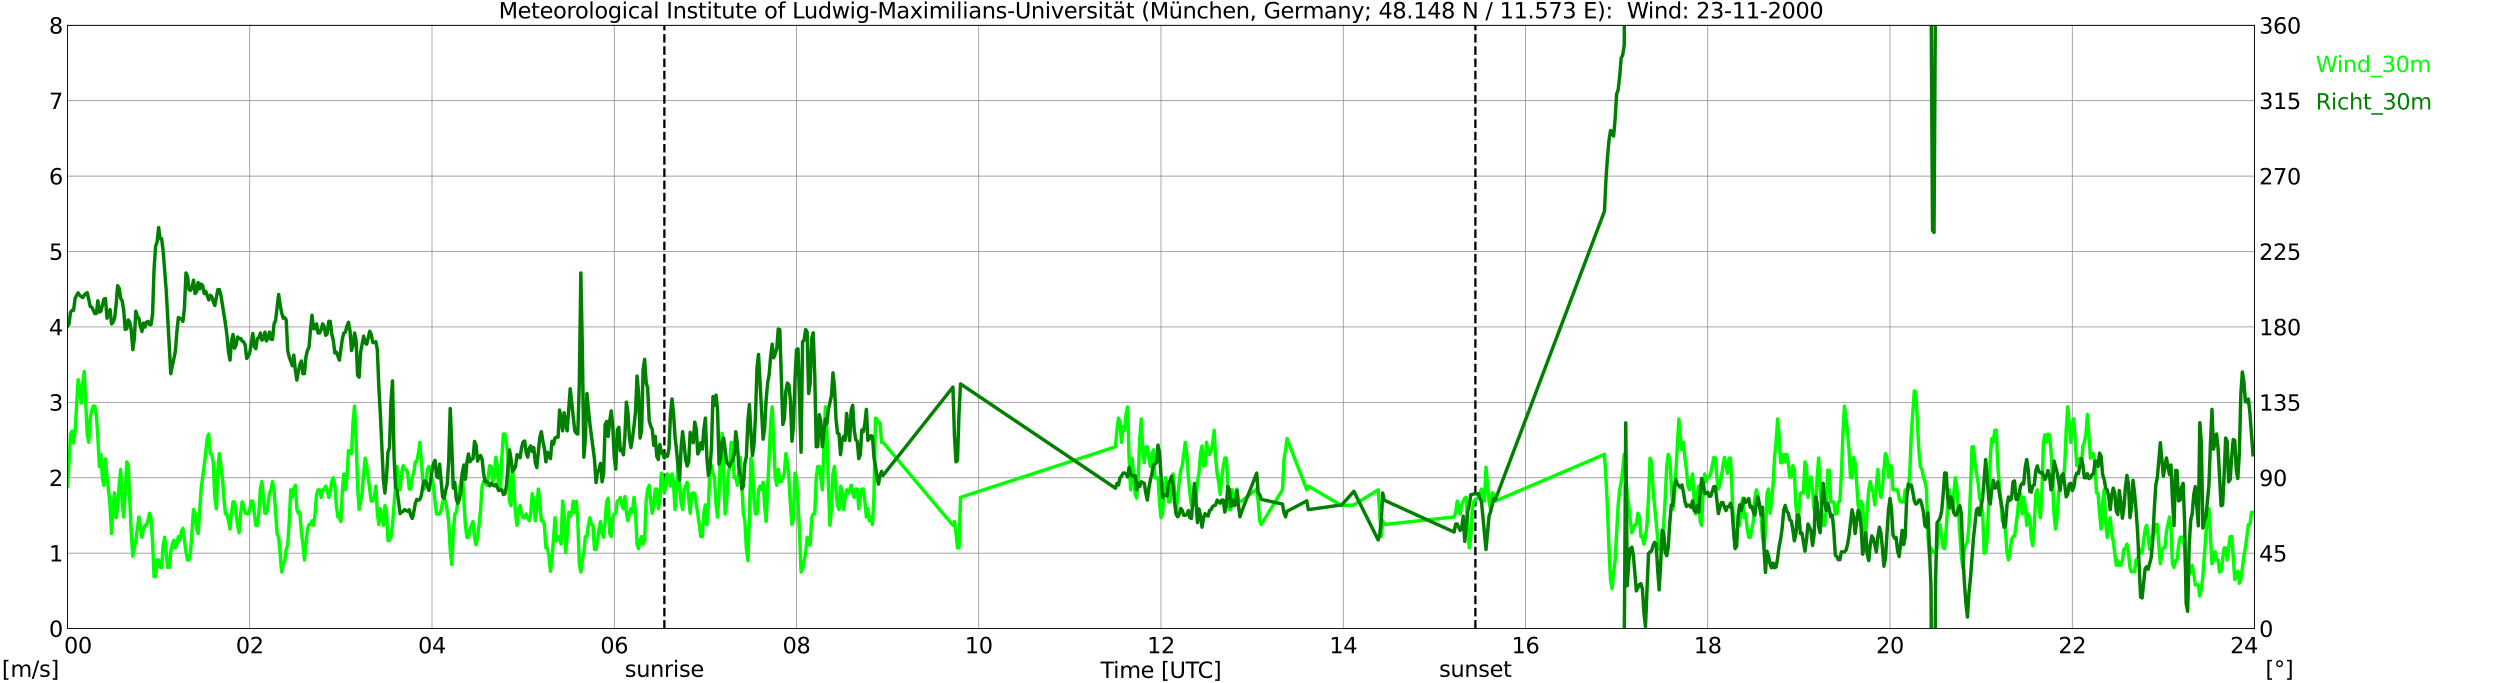 <?xml version="1.0" encoding="utf-8" standalone="no"?>
<!DOCTYPE svg PUBLIC "-//W3C//DTD SVG 1.1//EN"
  "http://www.w3.org/Graphics/SVG/1.1/DTD/svg11.dtd">
<svg xmlns:xlink="http://www.w3.org/1999/xlink" width="1085.4pt" height="296.64pt" viewBox="0 0 1085.4 296.64" xmlns="http://www.w3.org/2000/svg" version="1.1">
 <defs>
  <style type="text/css">*{stroke-linejoin: round; stroke-linecap: butt}</style>
 </defs>
 <g id="figure_1">
  <g id="patch_1">
   <path d="M 0 296.64 
L 1085.4 296.64 
L 1085.4 0 
L 0 0 
z
" style="fill: #ffffff"/>
  </g>
  <g id="axes_1">
   <g id="patch_2">
    <path d="M 29.306 272.909 
L 978.814 272.909 
L 978.814 10.976 
L 29.306 10.976 
z
" style="fill: #ffffff"/>
   </g>
   <g id="patch_3">
    <path d="M 978.814 272.909 
L 978.814 272.909 
L 978.814 10.976 
L 978.814 10.976 
z
" clip-path="url(#p412e9e1a48)" style="fill: #d3d3d3; opacity: 0.25; stroke: #d3d3d3; stroke-linejoin: miter"/>
   </g>
   <g id="matplotlib.axis_1">
    <g id="xtick_1">
     <g id="line2d_1">
      <path d="M 29.306 272.909 
L 29.306 10.976 
" clip-path="url(#p412e9e1a48)" style="fill: none; stroke: #808080; stroke-width: 0.3; stroke-linecap: square"/>
     </g>
     <g id="line2d_2"/>
     <g id="text_1">
      <!--    00 -->
      <g transform="translate(18.733 283.627) scale(0.095 -0.095)">
       <defs>
        <path id="DejaVuSans-20" transform="scale(0.016)"/>
        <path id="DejaVuSans-30" d="M 2034 4250 
Q 1547 4250 1301 3770 
Q 1056 3291 1056 2328 
Q 1056 1369 1301 889 
Q 1547 409 2034 409 
Q 2525 409 2770 889 
Q 3016 1369 3016 2328 
Q 3016 3291 2770 3770 
Q 2525 4250 2034 4250 
z
M 2034 4750 
Q 2819 4750 3233 4129 
Q 3647 3509 3647 2328 
Q 3647 1150 3233 529 
Q 2819 -91 2034 -91 
Q 1250 -91 836 529 
Q 422 1150 422 2328 
Q 422 3509 836 4129 
Q 1250 4750 2034 4750 
z
" transform="scale(0.016)"/>
       </defs>
       <use xlink:href="#DejaVuSans-20"/>
       <use xlink:href="#DejaVuSans-20" transform="translate(31.787 0)"/>
       <use xlink:href="#DejaVuSans-20" transform="translate(63.574 0)"/>
       <use xlink:href="#DejaVuSans-30" transform="translate(95.361 0)"/>
       <use xlink:href="#DejaVuSans-30" transform="translate(158.984 0)"/>
      </g>
     </g>
    </g>
    <g id="xtick_2">
     <g id="line2d_3">
      <path d="M 108.431 272.909 
L 108.431 10.976 
" clip-path="url(#p412e9e1a48)" style="fill: none; stroke: #808080; stroke-width: 0.3; stroke-linecap: square"/>
     </g>
     <g id="line2d_4"/>
     <g id="text_2">
      <!-- 02 -->
      <g transform="translate(102.387 283.627) scale(0.095 -0.095)">
       <defs>
        <path id="DejaVuSans-32" d="M 1228 531 
L 3431 531 
L 3431 0 
L 469 0 
L 469 531 
Q 828 903 1448 1529 
Q 2069 2156 2228 2338 
Q 2531 2678 2651 2914 
Q 2772 3150 2772 3378 
Q 2772 3750 2511 3984 
Q 2250 4219 1831 4219 
Q 1534 4219 1204 4116 
Q 875 4013 500 3803 
L 500 4441 
Q 881 4594 1212 4672 
Q 1544 4750 1819 4750 
Q 2544 4750 2975 4387 
Q 3406 4025 3406 3419 
Q 3406 3131 3298 2873 
Q 3191 2616 2906 2266 
Q 2828 2175 2409 1742 
Q 1991 1309 1228 531 
z
" transform="scale(0.016)"/>
       </defs>
       <use xlink:href="#DejaVuSans-30"/>
       <use xlink:href="#DejaVuSans-32" transform="translate(63.623 0)"/>
      </g>
     </g>
    </g>
    <g id="xtick_3">
     <g id="line2d_5">
      <path d="M 187.557 272.909 
L 187.557 10.976 
" clip-path="url(#p412e9e1a48)" style="fill: none; stroke: #808080; stroke-width: 0.3; stroke-linecap: square"/>
     </g>
     <g id="line2d_6"/>
     <g id="text_3">
      <!-- 04 -->
      <g transform="translate(181.513 283.627) scale(0.095 -0.095)">
       <defs>
        <path id="DejaVuSans-34" d="M 2419 4116 
L 825 1625 
L 2419 1625 
L 2419 4116 
z
M 2253 4666 
L 3047 4666 
L 3047 1625 
L 3713 1625 
L 3713 1100 
L 3047 1100 
L 3047 0 
L 2419 0 
L 2419 1100 
L 313 1100 
L 313 1709 
L 2253 4666 
z
" transform="scale(0.016)"/>
       </defs>
       <use xlink:href="#DejaVuSans-30"/>
       <use xlink:href="#DejaVuSans-34" transform="translate(63.623 0)"/>
      </g>
     </g>
    </g>
    <g id="xtick_4">
     <g id="line2d_7">
      <path d="M 266.683 272.909 
L 266.683 10.976 
" clip-path="url(#p412e9e1a48)" style="fill: none; stroke: #808080; stroke-width: 0.3; stroke-linecap: square"/>
     </g>
     <g id="line2d_8"/>
     <g id="text_4">
      <!-- 06 -->
      <g transform="translate(260.638 283.627) scale(0.095 -0.095)">
       <defs>
        <path id="DejaVuSans-36" d="M 2113 2584 
Q 1688 2584 1439 2293 
Q 1191 2003 1191 1497 
Q 1191 994 1439 701 
Q 1688 409 2113 409 
Q 2538 409 2786 701 
Q 3034 994 3034 1497 
Q 3034 2003 2786 2293 
Q 2538 2584 2113 2584 
z
M 3366 4563 
L 3366 3988 
Q 3128 4100 2886 4159 
Q 2644 4219 2406 4219 
Q 1781 4219 1451 3797 
Q 1122 3375 1075 2522 
Q 1259 2794 1537 2939 
Q 1816 3084 2150 3084 
Q 2853 3084 3261 2657 
Q 3669 2231 3669 1497 
Q 3669 778 3244 343 
Q 2819 -91 2113 -91 
Q 1303 -91 875 529 
Q 447 1150 447 2328 
Q 447 3434 972 4092 
Q 1497 4750 2381 4750 
Q 2619 4750 2861 4703 
Q 3103 4656 3366 4563 
z
" transform="scale(0.016)"/>
       </defs>
       <use xlink:href="#DejaVuSans-30"/>
       <use xlink:href="#DejaVuSans-36" transform="translate(63.623 0)"/>
      </g>
     </g>
    </g>
    <g id="xtick_5">
     <g id="line2d_9">
      <path d="M 345.808 272.909 
L 345.808 10.976 
" clip-path="url(#p412e9e1a48)" style="fill: none; stroke: #808080; stroke-width: 0.3; stroke-linecap: square"/>
     </g>
     <g id="line2d_10"/>
     <g id="text_5">
      <!-- 08 -->
      <g transform="translate(339.764 283.627) scale(0.095 -0.095)">
       <defs>
        <path id="DejaVuSans-38" d="M 2034 2216 
Q 1584 2216 1326 1975 
Q 1069 1734 1069 1313 
Q 1069 891 1326 650 
Q 1584 409 2034 409 
Q 2484 409 2743 651 
Q 3003 894 3003 1313 
Q 3003 1734 2745 1975 
Q 2488 2216 2034 2216 
z
M 1403 2484 
Q 997 2584 770 2862 
Q 544 3141 544 3541 
Q 544 4100 942 4425 
Q 1341 4750 2034 4750 
Q 2731 4750 3128 4425 
Q 3525 4100 3525 3541 
Q 3525 3141 3298 2862 
Q 3072 2584 2669 2484 
Q 3125 2378 3379 2068 
Q 3634 1759 3634 1313 
Q 3634 634 3220 271 
Q 2806 -91 2034 -91 
Q 1263 -91 848 271 
Q 434 634 434 1313 
Q 434 1759 690 2068 
Q 947 2378 1403 2484 
z
M 1172 3481 
Q 1172 3119 1398 2916 
Q 1625 2713 2034 2713 
Q 2441 2713 2670 2916 
Q 2900 3119 2900 3481 
Q 2900 3844 2670 4047 
Q 2441 4250 2034 4250 
Q 1625 4250 1398 4047 
Q 1172 3844 1172 3481 
z
" transform="scale(0.016)"/>
       </defs>
       <use xlink:href="#DejaVuSans-30"/>
       <use xlink:href="#DejaVuSans-38" transform="translate(63.623 0)"/>
      </g>
     </g>
    </g>
    <g id="xtick_6">
     <g id="line2d_11">
      <path d="M 424.934 272.909 
L 424.934 10.976 
" clip-path="url(#p412e9e1a48)" style="fill: none; stroke: #808080; stroke-width: 0.3; stroke-linecap: square"/>
     </g>
     <g id="line2d_12"/>
     <g id="text_6">
      <!-- 10 -->
      <g transform="translate(418.89 283.627) scale(0.095 -0.095)">
       <defs>
        <path id="DejaVuSans-31" d="M 794 531 
L 1825 531 
L 1825 4091 
L 703 3866 
L 703 4441 
L 1819 4666 
L 2450 4666 
L 2450 531 
L 3481 531 
L 3481 0 
L 794 0 
L 794 531 
z
" transform="scale(0.016)"/>
       </defs>
       <use xlink:href="#DejaVuSans-31"/>
       <use xlink:href="#DejaVuSans-30" transform="translate(63.623 0)"/>
      </g>
     </g>
    </g>
    <g id="xtick_7">
     <g id="line2d_13">
      <path d="M 504.06 272.909 
L 504.06 10.976 
" clip-path="url(#p412e9e1a48)" style="fill: none; stroke: #808080; stroke-width: 0.3; stroke-linecap: square"/>
     </g>
     <g id="line2d_14"/>
     <g id="text_7">
      <!-- 12 -->
      <g transform="translate(498.015 283.627) scale(0.095 -0.095)">
       <use xlink:href="#DejaVuSans-31"/>
       <use xlink:href="#DejaVuSans-32" transform="translate(63.623 0)"/>
      </g>
     </g>
    </g>
    <g id="xtick_8">
     <g id="line2d_15">
      <path d="M 583.185 272.909 
L 583.185 10.976 
" clip-path="url(#p412e9e1a48)" style="fill: none; stroke: #808080; stroke-width: 0.3; stroke-linecap: square"/>
     </g>
     <g id="line2d_16"/>
     <g id="text_8">
      <!-- 14 -->
      <g transform="translate(577.141 283.627) scale(0.095 -0.095)">
       <use xlink:href="#DejaVuSans-31"/>
       <use xlink:href="#DejaVuSans-34" transform="translate(63.623 0)"/>
      </g>
     </g>
    </g>
    <g id="xtick_9">
     <g id="line2d_17">
      <path d="M 662.311 272.909 
L 662.311 10.976 
" clip-path="url(#p412e9e1a48)" style="fill: none; stroke: #808080; stroke-width: 0.3; stroke-linecap: square"/>
     </g>
     <g id="line2d_18"/>
     <g id="text_9">
      <!-- 16 -->
      <g transform="translate(656.267 283.627) scale(0.095 -0.095)">
       <use xlink:href="#DejaVuSans-31"/>
       <use xlink:href="#DejaVuSans-36" transform="translate(63.623 0)"/>
      </g>
     </g>
    </g>
    <g id="xtick_10">
     <g id="line2d_19">
      <path d="M 741.437 272.909 
L 741.437 10.976 
" clip-path="url(#p412e9e1a48)" style="fill: none; stroke: #808080; stroke-width: 0.3; stroke-linecap: square"/>
     </g>
     <g id="line2d_20"/>
     <g id="text_10">
      <!-- 18 -->
      <g transform="translate(735.392 283.627) scale(0.095 -0.095)">
       <use xlink:href="#DejaVuSans-31"/>
       <use xlink:href="#DejaVuSans-38" transform="translate(63.623 0)"/>
      </g>
     </g>
    </g>
    <g id="xtick_11">
     <g id="line2d_21">
      <path d="M 820.562 272.909 
L 820.562 10.976 
" clip-path="url(#p412e9e1a48)" style="fill: none; stroke: #808080; stroke-width: 0.3; stroke-linecap: square"/>
     </g>
     <g id="line2d_22"/>
     <g id="text_11">
      <!-- 20 -->
      <g transform="translate(814.518 283.627) scale(0.095 -0.095)">
       <use xlink:href="#DejaVuSans-32"/>
       <use xlink:href="#DejaVuSans-30" transform="translate(63.623 0)"/>
      </g>
     </g>
    </g>
    <g id="xtick_12">
     <g id="line2d_23">
      <path d="M 899.688 272.909 
L 899.688 10.976 
" clip-path="url(#p412e9e1a48)" style="fill: none; stroke: #808080; stroke-width: 0.3; stroke-linecap: square"/>
     </g>
     <g id="line2d_24"/>
     <g id="text_12">
      <!-- 22 -->
      <g transform="translate(893.644 283.627) scale(0.095 -0.095)">
       <use xlink:href="#DejaVuSans-32"/>
       <use xlink:href="#DejaVuSans-32" transform="translate(63.623 0)"/>
      </g>
     </g>
    </g>
    <g id="xtick_13">
     <g id="line2d_25">
      <path d="M 978.814 272.909 
L 978.814 10.976 
" clip-path="url(#p412e9e1a48)" style="fill: none; stroke: #808080; stroke-width: 0.3; stroke-linecap: square"/>
     </g>
     <g id="line2d_26"/>
     <g id="text_13">
      <!-- 24    -->
      <g transform="translate(968.241 283.627) scale(0.095 -0.095)">
       <use xlink:href="#DejaVuSans-32"/>
       <use xlink:href="#DejaVuSans-34" transform="translate(63.623 0)"/>
       <use xlink:href="#DejaVuSans-20" transform="translate(127.246 0)"/>
       <use xlink:href="#DejaVuSans-20" transform="translate(159.033 0)"/>
       <use xlink:href="#DejaVuSans-20" transform="translate(190.82 0)"/>
      </g>
     </g>
    </g>
    <g id="text_14">
     <!-- Time [UTC] -->
     <g transform="translate(477.806 294.322) scale(0.095 -0.095)">
      <defs>
       <path id="DejaVuSans-54" d="M -19 4666 
L 3928 4666 
L 3928 4134 
L 2272 4134 
L 2272 0 
L 1638 0 
L 1638 4134 
L -19 4134 
L -19 4666 
z
" transform="scale(0.016)"/>
       <path id="DejaVuSans-69" d="M 603 3500 
L 1178 3500 
L 1178 0 
L 603 0 
L 603 3500 
z
M 603 4863 
L 1178 4863 
L 1178 4134 
L 603 4134 
L 603 4863 
z
" transform="scale(0.016)"/>
       <path id="DejaVuSans-6d" d="M 3328 2828 
Q 3544 3216 3844 3400 
Q 4144 3584 4550 3584 
Q 5097 3584 5394 3201 
Q 5691 2819 5691 2113 
L 5691 0 
L 5113 0 
L 5113 2094 
Q 5113 2597 4934 2840 
Q 4756 3084 4391 3084 
Q 3944 3084 3684 2787 
Q 3425 2491 3425 1978 
L 3425 0 
L 2847 0 
L 2847 2094 
Q 2847 2600 2669 2842 
Q 2491 3084 2119 3084 
Q 1678 3084 1418 2786 
Q 1159 2488 1159 1978 
L 1159 0 
L 581 0 
L 581 3500 
L 1159 3500 
L 1159 2956 
Q 1356 3278 1631 3431 
Q 1906 3584 2284 3584 
Q 2666 3584 2933 3390 
Q 3200 3197 3328 2828 
z
" transform="scale(0.016)"/>
       <path id="DejaVuSans-65" d="M 3597 1894 
L 3597 1613 
L 953 1613 
Q 991 1019 1311 708 
Q 1631 397 2203 397 
Q 2534 397 2845 478 
Q 3156 559 3463 722 
L 3463 178 
Q 3153 47 2828 -22 
Q 2503 -91 2169 -91 
Q 1331 -91 842 396 
Q 353 884 353 1716 
Q 353 2575 817 3079 
Q 1281 3584 2069 3584 
Q 2775 3584 3186 3129 
Q 3597 2675 3597 1894 
z
M 3022 2063 
Q 3016 2534 2758 2815 
Q 2500 3097 2075 3097 
Q 1594 3097 1305 2825 
Q 1016 2553 972 2059 
L 3022 2063 
z
" transform="scale(0.016)"/>
       <path id="DejaVuSans-5b" d="M 550 4863 
L 1875 4863 
L 1875 4416 
L 1125 4416 
L 1125 -397 
L 1875 -397 
L 1875 -844 
L 550 -844 
L 550 4863 
z
" transform="scale(0.016)"/>
       <path id="DejaVuSans-55" d="M 556 4666 
L 1191 4666 
L 1191 1831 
Q 1191 1081 1462 751 
Q 1734 422 2344 422 
Q 2950 422 3222 751 
Q 3494 1081 3494 1831 
L 3494 4666 
L 4128 4666 
L 4128 1753 
Q 4128 841 3676 375 
Q 3225 -91 2344 -91 
Q 1459 -91 1007 375 
Q 556 841 556 1753 
L 556 4666 
z
" transform="scale(0.016)"/>
       <path id="DejaVuSans-43" d="M 4122 4306 
L 4122 3641 
Q 3803 3938 3442 4084 
Q 3081 4231 2675 4231 
Q 1875 4231 1450 3742 
Q 1025 3253 1025 2328 
Q 1025 1406 1450 917 
Q 1875 428 2675 428 
Q 3081 428 3442 575 
Q 3803 722 4122 1019 
L 4122 359 
Q 3791 134 3420 21 
Q 3050 -91 2638 -91 
Q 1578 -91 968 557 
Q 359 1206 359 2328 
Q 359 3453 968 4101 
Q 1578 4750 2638 4750 
Q 3056 4750 3426 4639 
Q 3797 4528 4122 4306 
z
" transform="scale(0.016)"/>
       <path id="DejaVuSans-5d" d="M 1947 4863 
L 1947 -844 
L 622 -844 
L 622 -397 
L 1369 -397 
L 1369 4416 
L 622 4416 
L 622 4863 
L 1947 4863 
z
" transform="scale(0.016)"/>
      </defs>
      <use xlink:href="#DejaVuSans-54"/>
      <use xlink:href="#DejaVuSans-69" transform="translate(57.959 0)"/>
      <use xlink:href="#DejaVuSans-6d" transform="translate(85.742 0)"/>
      <use xlink:href="#DejaVuSans-65" transform="translate(183.154 0)"/>
      <use xlink:href="#DejaVuSans-20" transform="translate(244.678 0)"/>
      <use xlink:href="#DejaVuSans-5b" transform="translate(276.465 0)"/>
      <use xlink:href="#DejaVuSans-55" transform="translate(315.479 0)"/>
      <use xlink:href="#DejaVuSans-54" transform="translate(388.672 0)"/>
      <use xlink:href="#DejaVuSans-43" transform="translate(443.881 0)"/>
      <use xlink:href="#DejaVuSans-5d" transform="translate(513.705 0)"/>
     </g>
    </g>
   </g>
   <g id="matplotlib.axis_2">
    <g id="ytick_1">
     <g id="line2d_27">
      <path d="M 29.306 272.909 
L 978.814 272.909 
" clip-path="url(#p412e9e1a48)" style="fill: none; stroke: #808080; stroke-width: 0.3; stroke-linecap: square"/>
     </g>
     <g id="line2d_28"/>
     <g id="text_15">
      <!-- 0 -->
      <g transform="translate(21.261 276.518) scale(0.095 -0.095)">
       <use xlink:href="#DejaVuSans-30"/>
      </g>
     </g>
    </g>
    <g id="ytick_2">
     <g id="line2d_29">
      <path d="M 29.306 240.167 
L 978.814 240.167 
" clip-path="url(#p412e9e1a48)" style="fill: none; stroke: #808080; stroke-width: 0.3; stroke-linecap: square"/>
     </g>
     <g id="line2d_30"/>
     <g id="text_16">
      <!-- 1 -->
      <g transform="translate(21.261 243.776) scale(0.095 -0.095)">
       <use xlink:href="#DejaVuSans-31"/>
      </g>
     </g>
    </g>
    <g id="ytick_3">
     <g id="line2d_31">
      <path d="M 29.306 207.426 
L 978.814 207.426 
" clip-path="url(#p412e9e1a48)" style="fill: none; stroke: #808080; stroke-width: 0.3; stroke-linecap: square"/>
     </g>
     <g id="line2d_32"/>
     <g id="text_17">
      <!-- 2 -->
      <g transform="translate(21.261 211.035) scale(0.095 -0.095)">
       <use xlink:href="#DejaVuSans-32"/>
      </g>
     </g>
    </g>
    <g id="ytick_4">
     <g id="line2d_33">
      <path d="M 29.306 174.684 
L 978.814 174.684 
" clip-path="url(#p412e9e1a48)" style="fill: none; stroke: #808080; stroke-width: 0.3; stroke-linecap: square"/>
     </g>
     <g id="line2d_34"/>
     <g id="text_18">
      <!-- 3 -->
      <g transform="translate(21.261 178.293) scale(0.095 -0.095)">
       <defs>
        <path id="DejaVuSans-33" d="M 2597 2516 
Q 3050 2419 3304 2112 
Q 3559 1806 3559 1356 
Q 3559 666 3084 287 
Q 2609 -91 1734 -91 
Q 1441 -91 1130 -33 
Q 819 25 488 141 
L 488 750 
Q 750 597 1062 519 
Q 1375 441 1716 441 
Q 2309 441 2620 675 
Q 2931 909 2931 1356 
Q 2931 1769 2642 2001 
Q 2353 2234 1838 2234 
L 1294 2234 
L 1294 2753 
L 1863 2753 
Q 2328 2753 2575 2939 
Q 2822 3125 2822 3475 
Q 2822 3834 2567 4026 
Q 2313 4219 1838 4219 
Q 1578 4219 1281 4162 
Q 984 4106 628 3988 
L 628 4550 
Q 988 4650 1302 4700 
Q 1616 4750 1894 4750 
Q 2613 4750 3031 4423 
Q 3450 4097 3450 3541 
Q 3450 3153 3228 2886 
Q 3006 2619 2597 2516 
z
" transform="scale(0.016)"/>
       </defs>
       <use xlink:href="#DejaVuSans-33"/>
      </g>
     </g>
    </g>
    <g id="ytick_5">
     <g id="line2d_35">
      <path d="M 29.306 141.942 
L 978.814 141.942 
" clip-path="url(#p412e9e1a48)" style="fill: none; stroke: #808080; stroke-width: 0.3; stroke-linecap: square"/>
     </g>
     <g id="line2d_36"/>
     <g id="text_19">
      <!-- 4 -->
      <g transform="translate(21.261 145.551) scale(0.095 -0.095)">
       <use xlink:href="#DejaVuSans-34"/>
      </g>
     </g>
    </g>
    <g id="ytick_6">
     <g id="line2d_37">
      <path d="M 29.306 109.201 
L 978.814 109.201 
" clip-path="url(#p412e9e1a48)" style="fill: none; stroke: #808080; stroke-width: 0.3; stroke-linecap: square"/>
     </g>
     <g id="line2d_38"/>
     <g id="text_20">
      <!-- 5 -->
      <g transform="translate(21.261 112.81) scale(0.095 -0.095)">
       <defs>
        <path id="DejaVuSans-35" d="M 691 4666 
L 3169 4666 
L 3169 4134 
L 1269 4134 
L 1269 2991 
Q 1406 3038 1543 3061 
Q 1681 3084 1819 3084 
Q 2600 3084 3056 2656 
Q 3513 2228 3513 1497 
Q 3513 744 3044 326 
Q 2575 -91 1722 -91 
Q 1428 -91 1123 -41 
Q 819 9 494 109 
L 494 744 
Q 775 591 1075 516 
Q 1375 441 1709 441 
Q 2250 441 2565 725 
Q 2881 1009 2881 1497 
Q 2881 1984 2565 2268 
Q 2250 2553 1709 2553 
Q 1456 2553 1204 2497 
Q 953 2441 691 2322 
L 691 4666 
z
" transform="scale(0.016)"/>
       </defs>
       <use xlink:href="#DejaVuSans-35"/>
      </g>
     </g>
    </g>
    <g id="ytick_7">
     <g id="line2d_39">
      <path d="M 29.306 76.459 
L 978.814 76.459 
" clip-path="url(#p412e9e1a48)" style="fill: none; stroke: #808080; stroke-width: 0.3; stroke-linecap: square"/>
     </g>
     <g id="line2d_40"/>
     <g id="text_21">
      <!-- 6 -->
      <g transform="translate(21.261 80.068) scale(0.095 -0.095)">
       <use xlink:href="#DejaVuSans-36"/>
      </g>
     </g>
    </g>
    <g id="ytick_8">
     <g id="line2d_41">
      <path d="M 29.306 43.717 
L 978.814 43.717 
" clip-path="url(#p412e9e1a48)" style="fill: none; stroke: #808080; stroke-width: 0.3; stroke-linecap: square"/>
     </g>
     <g id="line2d_42"/>
     <g id="text_22">
      <!-- 7 -->
      <g transform="translate(21.261 47.327) scale(0.095 -0.095)">
       <defs>
        <path id="DejaVuSans-37" d="M 525 4666 
L 3525 4666 
L 3525 4397 
L 1831 0 
L 1172 0 
L 2766 4134 
L 525 4134 
L 525 4666 
z
" transform="scale(0.016)"/>
       </defs>
       <use xlink:href="#DejaVuSans-37"/>
      </g>
     </g>
    </g>
    <g id="ytick_9">
     <g id="line2d_43">
      <path d="M 29.306 10.976 
L 978.814 10.976 
" clip-path="url(#p412e9e1a48)" style="fill: none; stroke: #808080; stroke-width: 0.3; stroke-linecap: square"/>
     </g>
     <g id="line2d_44"/>
     <g id="text_23">
      <!-- 8 -->
      <g transform="translate(21.261 14.585) scale(0.095 -0.095)">
       <use xlink:href="#DejaVuSans-38"/>
      </g>
     </g>
    </g>
   </g>
   <g id="line2d_45">
    <path d="M 288.442 272.909 
L 288.442 10.976 
" clip-path="url(#p412e9e1a48)" style="fill: none; stroke-dasharray: 3.7,1.6; stroke-dashoffset: 0; stroke: #000000"/>
   </g>
   <g id="line2d_46">
    <path d="M 640.552 272.909 
L 640.552 10.976 
" clip-path="url(#p412e9e1a48)" style="fill: none; stroke-dasharray: 3.7,1.6; stroke-dashoffset: 0; stroke: #000000"/>
   </g>
   <g id="line2d_47">
    <path d="M 29.306 211.027 
L 29.965 200.877 
L 30.625 188.435 
L 31.284 187.126 
L 31.943 192.364 
L 32.603 187.126 
L 33.921 164.861 
L 34.581 168.136 
L 35.24 175.011 
L 35.9 166.498 
L 36.559 161.26 
L 37.878 188.435 
L 38.537 192.037 
L 39.197 181.56 
L 39.856 178.285 
L 40.515 176.321 
L 41.175 176.321 
L 41.834 179.923 
L 42.493 190.072 
L 43.153 202.514 
L 43.812 197.276 
L 44.472 207.753 
L 45.131 210.7 
L 45.79 199.24 
L 46.45 207.098 
L 47.109 212.664 
L 47.768 219.213 
L 48.428 231.654 
L 49.087 219.54 
L 49.747 213.974 
L 50.406 224.779 
L 51.065 220.85 
L 51.725 210.7 
L 52.384 203.824 
L 53.043 217.903 
L 53.703 224.451 
L 54.362 214.301 
L 55.022 200.55 
L 55.681 202.187 
L 57 231.654 
L 57.659 241.477 
L 58.978 234.601 
L 60.297 224.451 
L 60.956 228.053 
L 61.615 233.291 
L 62.275 229.69 
L 62.934 228.053 
L 63.594 228.053 
L 64.253 226.088 
L 64.912 222.814 
L 65.572 224.779 
L 66.231 234.928 
L 66.89 250.317 
L 67.55 250.317 
L 68.209 243.114 
L 68.869 243.114 
L 69.528 246.388 
L 70.187 246.388 
L 70.847 236.566 
L 71.506 233.291 
L 72.825 246.388 
L 73.484 246.388 
L 74.144 239.84 
L 74.803 236.238 
L 75.462 234.601 
L 76.122 237.875 
L 76.781 236.238 
L 77.441 232.964 
L 78.1 234.601 
L 78.759 231 
L 79.419 229.362 
L 80.737 239.512 
L 81.397 243.114 
L 82.056 243.114 
L 82.716 239.84 
L 84.034 221.177 
L 84.694 222.814 
L 85.353 229.69 
L 86.013 231.654 
L 87.331 212.337 
L 89.309 196.948 
L 89.969 190.072 
L 90.628 188.435 
L 91.288 196.948 
L 91.947 197.276 
L 92.606 200.877 
L 93.266 215.938 
L 93.925 220.85 
L 94.584 204.151 
L 95.244 196.948 
L 96.563 207.426 
L 97.222 216.266 
L 97.881 223.142 
L 98.541 223.142 
L 99.2 226.088 
L 99.86 229.69 
L 100.519 222.814 
L 101.178 217.903 
L 101.838 217.903 
L 103.156 228.053 
L 103.816 231.327 
L 104.475 223.142 
L 105.135 217.903 
L 105.794 219.54 
L 106.453 222.814 
L 107.113 222.814 
L 107.772 223.142 
L 108.431 221.177 
L 109.091 217.575 
L 109.75 217.575 
L 111.069 228.053 
L 111.728 228.053 
L 112.388 222.814 
L 113.047 212.337 
L 113.707 209.063 
L 115.025 222.814 
L 115.685 222.814 
L 116.344 219.213 
L 117.003 213.974 
L 117.663 212.664 
L 118.322 209.063 
L 118.982 212.664 
L 120.3 231.654 
L 120.96 233.291 
L 121.619 240.167 
L 122.278 248.353 
L 122.938 245.078 
L 123.597 243.441 
L 124.257 238.53 
L 124.916 236.566 
L 125.575 226.416 
L 126.235 212.664 
L 126.894 215.938 
L 127.553 212.337 
L 128.213 210.7 
L 128.872 220.85 
L 129.532 222.814 
L 130.191 222.487 
L 130.85 231 
L 131.51 236.238 
L 132.169 243.114 
L 133.488 229.69 
L 134.147 227.725 
L 134.807 227.725 
L 135.466 226.088 
L 136.125 228.053 
L 136.785 223.142 
L 137.444 214.629 
L 138.104 212.664 
L 138.763 212.664 
L 139.422 215.938 
L 140.082 212.664 
L 140.741 212.664 
L 141.4 211.027 
L 142.06 212.664 
L 142.719 215.938 
L 143.379 213.974 
L 144.038 209.063 
L 144.697 207.426 
L 145.357 210.7 
L 146.016 219.213 
L 146.676 224.451 
L 147.335 224.779 
L 147.994 226.416 
L 148.654 212.664 
L 149.313 205.788 
L 149.972 212.664 
L 150.632 207.426 
L 151.291 195.639 
L 151.951 195.639 
L 152.61 196.948 
L 153.269 183.197 
L 153.929 176.321 
L 154.588 190.072 
L 155.247 210.7 
L 155.907 221.177 
L 157.226 214.301 
L 157.885 205.461 
L 158.544 198.913 
L 159.204 202.187 
L 161.182 217.575 
L 161.841 217.575 
L 162.501 215.938 
L 163.16 211.027 
L 163.819 222.487 
L 164.479 227.725 
L 165.138 220.85 
L 166.457 228.053 
L 167.116 219.54 
L 167.776 221.504 
L 168.435 234.601 
L 169.094 234.601 
L 169.754 232.964 
L 170.413 228.053 
L 172.391 202.514 
L 173.051 212.664 
L 173.71 212.664 
L 174.37 205.461 
L 175.029 202.187 
L 175.688 203.824 
L 176.348 203.824 
L 177.007 205.461 
L 177.666 212.337 
L 178.326 212.337 
L 178.985 207.098 
L 179.645 205.461 
L 180.304 200.55 
L 180.963 200.222 
L 181.623 196.948 
L 182.282 192.037 
L 183.601 209.063 
L 184.26 212.337 
L 184.92 210.7 
L 185.579 203.824 
L 186.238 202.514 
L 186.898 204.151 
L 188.217 211.027 
L 188.876 217.903 
L 189.535 223.142 
L 190.854 223.142 
L 191.513 221.504 
L 192.173 217.903 
L 192.832 216.266 
L 193.492 217.903 
L 194.151 221.504 
L 194.81 226.416 
L 195.47 238.53 
L 196.129 245.078 
L 196.788 231.654 
L 197.448 223.142 
L 198.107 222.814 
L 199.426 212.664 
L 200.745 205.788 
L 202.063 228.053 
L 202.723 233.291 
L 203.382 233.291 
L 204.042 229.69 
L 205.36 226.416 
L 206.02 233.291 
L 206.679 236.566 
L 207.339 233.291 
L 207.998 227.725 
L 208.657 221.177 
L 209.317 211.027 
L 209.976 209.063 
L 210.635 209.063 
L 211.295 210.7 
L 211.954 207.098 
L 212.614 202.187 
L 213.273 202.514 
L 213.932 209.063 
L 214.592 207.098 
L 215.251 198.585 
L 215.91 202.187 
L 216.57 212.337 
L 217.229 212.337 
L 217.889 198.913 
L 218.548 188.435 
L 219.207 188.435 
L 219.867 192.037 
L 220.526 198.913 
L 221.186 217.575 
L 221.845 219.54 
L 222.504 202.514 
L 223.823 223.142 
L 224.482 228.053 
L 225.142 221.177 
L 225.801 219.54 
L 226.461 223.142 
L 227.12 224.779 
L 227.779 224.779 
L 228.439 223.142 
L 229.098 224.779 
L 229.757 226.088 
L 230.417 223.142 
L 231.076 214.301 
L 231.736 217.575 
L 232.395 226.088 
L 233.054 221.177 
L 233.714 212.337 
L 234.373 217.575 
L 235.033 226.088 
L 235.692 226.088 
L 236.351 227.725 
L 237.011 237.875 
L 237.67 237.875 
L 238.329 241.477 
L 238.989 248.025 
L 239.648 243.114 
L 240.967 224.779 
L 241.626 234.928 
L 242.286 233.291 
L 242.945 232.964 
L 243.604 236.238 
L 244.264 217.575 
L 244.923 222.814 
L 245.583 239.84 
L 246.242 232.964 
L 246.901 222.487 
L 247.561 224.451 
L 248.22 222.814 
L 248.88 217.575 
L 249.539 222.487 
L 250.198 217.575 
L 250.858 226.088 
L 251.517 244.751 
L 252.176 248.353 
L 252.836 243.114 
L 253.495 239.84 
L 254.155 232.964 
L 254.814 232.964 
L 255.473 228.053 
L 256.133 224.779 
L 256.792 227.725 
L 257.451 228.053 
L 258.111 238.53 
L 258.77 238.53 
L 259.43 234.928 
L 260.089 229.69 
L 260.748 226.416 
L 261.408 231.654 
L 262.067 233.291 
L 262.726 226.416 
L 263.386 217.903 
L 264.045 216.266 
L 264.705 231.654 
L 265.364 232.964 
L 266.023 224.779 
L 266.683 223.142 
L 267.342 222.814 
L 268.002 217.575 
L 268.661 217.575 
L 269.32 215.938 
L 269.98 219.213 
L 270.639 220.85 
L 271.298 215.611 
L 271.958 222.487 
L 272.617 226.088 
L 273.277 222.814 
L 273.936 220.85 
L 274.595 222.487 
L 275.255 215.938 
L 275.914 222.487 
L 276.573 236.238 
L 277.233 238.203 
L 277.892 234.601 
L 278.552 232.964 
L 279.211 236.238 
L 279.87 234.601 
L 280.53 217.575 
L 281.189 212.337 
L 281.849 210.7 
L 282.508 217.575 
L 283.167 222.814 
L 283.827 219.213 
L 284.486 212.337 
L 285.145 212.337 
L 285.805 220.85 
L 286.464 217.575 
L 287.124 205.461 
L 287.783 207.098 
L 288.442 213.974 
L 289.102 211.027 
L 289.761 205.788 
L 290.42 207.426 
L 291.08 211.027 
L 291.739 205.788 
L 292.399 209.39 
L 293.058 221.177 
L 294.377 202.514 
L 295.036 211.027 
L 295.696 217.903 
L 296.355 221.177 
L 297.014 212.664 
L 298.333 209.39 
L 299.652 222.814 
L 300.311 214.301 
L 300.971 213.974 
L 301.63 214.301 
L 302.289 219.213 
L 302.949 222.814 
L 304.267 232.964 
L 304.927 232.964 
L 305.586 222.814 
L 306.246 219.213 
L 306.905 227.725 
L 307.564 219.213 
L 308.224 203.824 
L 308.883 202.187 
L 309.543 205.461 
L 310.202 207.098 
L 310.861 218.885 
L 311.521 224.451 
L 312.18 214.301 
L 312.839 195.639 
L 313.499 188.108 
L 314.818 223.142 
L 315.477 217.903 
L 316.136 205.788 
L 316.796 202.514 
L 317.455 192.037 
L 318.114 195.639 
L 318.774 207.426 
L 319.433 207.098 
L 320.093 210.7 
L 320.752 205.461 
L 321.411 198.585 
L 322.73 222.814 
L 323.39 226.088 
L 324.049 238.203 
L 324.708 243.441 
L 325.368 224.779 
L 326.027 198.913 
L 326.686 200.877 
L 327.346 216.266 
L 328.005 223.142 
L 328.665 223.142 
L 329.324 212.664 
L 329.983 211.027 
L 330.643 212.664 
L 331.302 209.39 
L 331.961 219.54 
L 332.621 226.416 
L 334.599 183.524 
L 335.258 176.648 
L 336.577 207.098 
L 337.236 210.7 
L 337.896 203.824 
L 338.555 209.063 
L 339.215 209.063 
L 340.533 205.461 
L 341.193 196.948 
L 341.852 200.55 
L 342.512 207.426 
L 343.171 219.213 
L 343.83 227.725 
L 344.49 225.433 
L 345.149 205.461 
L 345.808 207.426 
L 346.468 217.903 
L 347.127 231.327 
L 347.787 248.353 
L 348.446 247.043 
L 349.765 240.167 
L 350.424 233.291 
L 351.083 236.566 
L 351.743 236.566 
L 352.402 224.779 
L 353.062 223.142 
L 353.721 223.142 
L 354.38 207.426 
L 355.04 202.514 
L 355.699 202.514 
L 357.018 212.664 
L 358.337 176.648 
L 358.996 186.798 
L 359.655 211.027 
L 360.315 228.053 
L 360.974 221.177 
L 361.634 205.788 
L 362.293 202.514 
L 362.952 212.664 
L 363.612 219.54 
L 364.271 221.177 
L 364.93 211.027 
L 365.59 212.664 
L 366.249 221.177 
L 366.909 216.266 
L 367.568 212.664 
L 368.227 214.301 
L 368.887 212.664 
L 369.546 210.7 
L 370.206 214.301 
L 370.865 215.938 
L 371.524 212.337 
L 372.184 212.337 
L 372.843 220.85 
L 373.502 215.938 
L 374.162 212.337 
L 374.821 212.337 
L 375.481 217.575 
L 376.14 224.451 
L 376.799 220.85 
L 377.459 226.088 
L 378.118 224.451 
L 378.777 227.725 
L 379.437 215.938 
L 380.096 181.56 
L 380.756 181.887 
L 381.415 183.524 
L 382.074 183.524 
L 382.734 192.037 
L 383.393 192.037 
L 413.725 228.053 
L 414.384 226.416 
L 415.043 231.327 
L 415.703 237.875 
L 416.362 237.875 
L 417.022 215.938 
L 484.278 194.001 
L 484.938 186.798 
L 485.597 181.56 
L 486.256 183.197 
L 486.916 192.037 
L 487.575 185.161 
L 488.235 186.798 
L 488.894 179.923 
L 489.553 176.648 
L 490.213 198.913 
L 490.872 212.664 
L 491.532 198.913 
L 492.85 214.629 
L 493.51 216.266 
L 494.169 207.753 
L 494.828 190.4 
L 495.488 181.887 
L 496.147 195.639 
L 496.807 200.877 
L 497.466 194.001 
L 498.125 194.001 
L 498.785 198.913 
L 499.444 202.514 
L 500.103 196.948 
L 500.763 195.311 
L 501.422 207.426 
L 502.741 207.426 
L 503.4 217.903 
L 504.06 224.779 
L 504.719 223.142 
L 505.379 212.664 
L 506.038 207.426 
L 506.697 211.027 
L 507.357 217.903 
L 508.016 217.903 
L 508.675 207.426 
L 509.335 205.788 
L 510.654 222.814 
L 511.972 209.063 
L 512.632 204.151 
L 513.291 202.187 
L 514.61 192.037 
L 515.269 196.948 
L 515.929 207.098 
L 516.588 213.974 
L 517.247 219.213 
L 518.566 219.213 
L 519.226 217.575 
L 519.885 209.063 
L 520.544 205.461 
L 521.204 196.948 
L 521.863 193.674 
L 522.522 202.187 
L 523.182 202.187 
L 523.841 192.037 
L 524.501 196.948 
L 525.16 197.276 
L 525.819 195.639 
L 526.479 192.364 
L 527.138 186.798 
L 527.797 198.913 
L 528.457 205.788 
L 529.116 209.39 
L 529.776 214.629 
L 530.435 207.426 
L 531.094 202.514 
L 531.754 198.913 
L 532.413 198.913 
L 533.732 221.177 
L 534.391 221.177 
L 535.051 212.664 
L 535.71 215.938 
L 536.369 217.575 
L 537.029 212.337 
L 537.688 217.575 
L 539.007 217.575 
L 545.601 212.337 
L 546.26 217.575 
L 546.919 226.088 
L 547.579 227.725 
L 556.81 212.664 
L 557.47 199.24 
L 558.129 195.639 
L 558.788 190.4 
L 567.36 212.664 
L 568.02 211.027 
L 582.526 219.54 
L 587.801 219.213 
L 598.351 212.664 
L 599.67 232.964 
L 600.329 226.088 
L 600.989 227.725 
L 631.32 224.451 
L 631.98 222.814 
L 632.639 217.575 
L 633.958 223.142 
L 634.617 219.213 
L 635.276 217.575 
L 635.936 216.266 
L 636.595 215.938 
L 637.255 229.69 
L 637.914 237.875 
L 638.573 232.964 
L 639.233 221.177 
L 639.892 217.575 
L 641.87 215.938 
L 643.189 212.337 
L 644.508 217.575 
L 645.167 202.842 
L 646.486 217.575 
L 647.145 221.177 
L 647.805 213.974 
L 648.464 214.301 
L 649.123 217.575 
L 696.599 197.276 
L 697.258 207.426 
L 697.918 221.177 
L 698.577 238.53 
L 699.236 251.954 
L 699.896 255.556 
L 700.555 248.68 
L 701.215 243.441 
L 702.533 219.54 
L 703.193 212.664 
L 703.852 209.39 
L 704.511 204.151 
L 705.171 197.276 
L 706.49 214.956 
L 707.149 219.54 
L 707.808 226.088 
L 708.468 231.327 
L 709.786 227.725 
L 710.446 227.725 
L 711.105 222.814 
L 711.765 224.451 
L 712.424 232.964 
L 713.083 232.964 
L 713.743 236.238 
L 714.402 232.964 
L 715.062 227.725 
L 715.721 215.938 
L 716.38 198.913 
L 717.04 200.55 
L 717.699 212.664 
L 719.677 233.291 
L 720.337 238.53 
L 721.655 238.53 
L 722.974 216.266 
L 723.633 202.514 
L 724.293 197.276 
L 724.952 199.24 
L 726.271 221.177 
L 726.93 216.266 
L 728.909 181.887 
L 729.568 190.072 
L 730.227 195.311 
L 730.887 192.037 
L 731.546 198.913 
L 732.205 204.151 
L 732.865 211.027 
L 733.524 212.664 
L 734.843 205.788 
L 735.502 216.266 
L 736.162 223.142 
L 736.821 214.301 
L 737.48 211.027 
L 738.14 226.416 
L 738.799 228.053 
L 739.459 212.664 
L 740.118 205.788 
L 740.777 209.063 
L 741.437 207.098 
L 742.096 207.098 
L 742.756 205.461 
L 744.074 198.585 
L 744.734 198.913 
L 745.393 207.098 
L 746.052 212.337 
L 746.712 210.7 
L 747.371 207.098 
L 748.031 202.187 
L 748.69 198.585 
L 750.009 205.461 
L 750.668 198.913 
L 751.327 198.913 
L 752.646 227.725 
L 753.306 236.566 
L 753.965 231.654 
L 754.624 228.053 
L 755.284 228.053 
L 755.943 219.54 
L 756.602 216.266 
L 757.262 224.779 
L 757.921 223.142 
L 758.581 229.69 
L 759.24 233.291 
L 759.899 233.291 
L 761.218 226.416 
L 761.878 216.266 
L 762.537 212.664 
L 764.515 222.814 
L 765.174 232.964 
L 765.834 237.875 
L 766.493 231.327 
L 767.153 214.301 
L 767.812 212.337 
L 768.471 222.814 
L 769.131 217.575 
L 769.79 210.7 
L 770.449 198.585 
L 771.109 192.037 
L 771.768 181.887 
L 772.428 188.763 
L 773.087 200.877 
L 773.746 200.877 
L 774.406 197.276 
L 775.065 200.55 
L 775.725 197.276 
L 776.384 200.55 
L 777.043 207.098 
L 777.703 207.098 
L 778.362 202.187 
L 779.021 203.824 
L 779.681 219.213 
L 780.34 224.451 
L 781 222.487 
L 781.659 213.974 
L 782.978 213.974 
L 783.637 200.55 
L 784.296 202.187 
L 784.956 215.938 
L 785.615 210.7 
L 786.275 207.098 
L 786.934 212.664 
L 787.593 221.177 
L 788.253 222.814 
L 788.912 207.753 
L 789.572 198.913 
L 790.89 221.177 
L 791.55 228.053 
L 792.209 228.053 
L 792.868 221.177 
L 793.528 204.151 
L 794.187 204.151 
L 794.847 217.903 
L 796.165 217.903 
L 796.825 223.142 
L 797.484 223.142 
L 798.143 217.903 
L 798.803 217.575 
L 799.462 205.788 
L 800.122 188.763 
L 800.781 176.321 
L 802.1 186.798 
L 802.759 195.311 
L 803.419 207.098 
L 804.078 207.426 
L 804.737 198.585 
L 805.397 200.55 
L 806.056 209.063 
L 806.715 219.213 
L 807.375 222.814 
L 808.034 217.575 
L 808.694 219.213 
L 809.353 231.327 
L 810.012 232.964 
L 810.672 220.85 
L 811.331 212.664 
L 811.99 209.063 
L 812.65 212.337 
L 813.309 213.974 
L 813.969 219.213 
L 814.628 210.7 
L 815.287 203.824 
L 815.947 212.337 
L 816.606 215.938 
L 817.265 212.337 
L 817.925 203.824 
L 818.584 196.948 
L 819.244 198.585 
L 819.903 207.098 
L 820.562 202.187 
L 821.222 202.514 
L 821.881 212.664 
L 823.859 212.664 
L 824.519 216.266 
L 825.178 217.903 
L 826.497 217.903 
L 827.156 212.664 
L 828.475 212.664 
L 829.134 205.788 
L 829.794 188.763 
L 831.112 169.773 
L 831.772 170.1 
L 833.091 195.311 
L 833.75 202.514 
L 834.409 203.824 
L 835.069 207.098 
L 835.728 209.063 
L 836.388 212.337 
L 837.047 232.964 
L 837.706 241.477 
L 838.366 237.875 
L 839.025 239.512 
L 839.684 239.84 
L 840.344 239.84 
L 841.003 237.875 
L 841.663 229.362 
L 842.322 227.725 
L 843.641 237.875 
L 844.3 238.203 
L 844.959 229.69 
L 845.619 219.54 
L 846.278 212.664 
L 846.938 219.54 
L 847.597 221.177 
L 848.916 207.426 
L 849.575 211.027 
L 851.553 241.477 
L 852.213 246.715 
L 852.872 238.203 
L 854.191 234.928 
L 854.85 228.053 
L 855.51 212.664 
L 856.169 194.001 
L 856.828 194.001 
L 857.488 200.877 
L 858.147 205.788 
L 858.806 209.39 
L 859.466 216.266 
L 860.125 217.903 
L 860.785 223.142 
L 861.444 240.167 
L 862.103 239.84 
L 862.763 233.291 
L 863.422 217.903 
L 864.082 198.913 
L 864.741 190.4 
L 865.4 192.037 
L 866.06 186.798 
L 866.719 186.798 
L 867.378 202.514 
L 869.357 226.088 
L 870.675 229.362 
L 871.335 239.84 
L 871.994 243.114 
L 872.653 239.84 
L 873.313 234.274 
L 873.972 232.964 
L 874.632 232.964 
L 875.95 222.814 
L 876.61 214.301 
L 877.269 214.301 
L 877.929 223.142 
L 878.588 215.938 
L 879.247 219.213 
L 879.907 228.053 
L 880.566 223.142 
L 881.225 224.779 
L 881.885 233.291 
L 882.544 236.893 
L 883.204 228.053 
L 883.863 214.301 
L 884.522 212.664 
L 885.182 219.54 
L 885.841 224.779 
L 886.5 214.301 
L 887.16 192.037 
L 887.819 188.763 
L 888.479 192.037 
L 889.138 188.435 
L 889.797 188.763 
L 890.457 195.639 
L 891.116 207.426 
L 891.775 223.142 
L 892.435 229.69 
L 893.094 224.779 
L 893.754 214.629 
L 894.413 209.39 
L 895.072 207.426 
L 895.732 209.39 
L 896.391 202.514 
L 897.051 187.126 
L 897.71 176.648 
L 898.369 183.524 
L 899.029 192.037 
L 899.688 185.161 
L 900.347 181.887 
L 901.666 202.187 
L 902.985 198.913 
L 903.644 202.187 
L 904.304 193.674 
L 904.963 192.037 
L 905.622 188.435 
L 906.282 179.923 
L 907.601 198.913 
L 908.26 196.948 
L 908.919 196.948 
L 909.579 202.187 
L 910.238 213.974 
L 910.898 214.301 
L 911.557 222.814 
L 912.216 229.69 
L 912.876 217.903 
L 913.535 212.664 
L 914.194 226.416 
L 914.854 233.291 
L 915.513 228.053 
L 916.173 224.779 
L 916.832 231.654 
L 917.491 234.928 
L 918.81 245.406 
L 919.469 243.441 
L 920.129 245.406 
L 920.788 245.406 
L 921.448 243.441 
L 922.107 238.53 
L 922.766 238.203 
L 923.426 236.238 
L 924.085 239.84 
L 924.745 246.388 
L 925.404 248.353 
L 926.063 248.025 
L 926.723 248.353 
L 927.382 243.114 
L 928.041 243.114 
L 928.701 239.84 
L 929.36 238.53 
L 930.02 240.167 
L 931.338 229.69 
L 931.998 228.053 
L 933.316 238.53 
L 933.976 233.291 
L 934.635 232.964 
L 935.295 231.327 
L 935.954 227.725 
L 936.613 227.725 
L 937.932 244.751 
L 938.592 239.512 
L 939.251 237.875 
L 939.91 237.875 
L 940.57 231 
L 941.888 224.451 
L 942.548 229.362 
L 943.207 244.751 
L 943.867 246.388 
L 944.526 243.441 
L 945.185 243.114 
L 945.845 236.893 
L 946.504 233.291 
L 947.823 233.291 
L 948.482 238.53 
L 949.142 250.317 
L 949.801 250.317 
L 950.46 248.68 
L 951.12 248.68 
L 951.779 245.406 
L 952.438 248.68 
L 953.098 253.919 
L 954.417 253.919 
L 955.076 258.83 
L 955.735 255.556 
L 956.395 250.317 
L 958.373 222.814 
L 959.032 220.85 
L 960.351 244.751 
L 961.01 243.114 
L 961.67 239.512 
L 962.329 243.114 
L 962.989 243.114 
L 963.648 248.353 
L 964.307 248.025 
L 965.626 237.875 
L 966.285 237.875 
L 966.945 243.114 
L 968.264 232.964 
L 968.923 232.964 
L 969.582 241.477 
L 970.242 251.627 
L 970.901 249.99 
L 971.561 248.025 
L 972.22 253.264 
L 972.879 251.627 
L 974.198 241.477 
L 974.857 237.875 
L 976.176 227.725 
L 976.836 227.725 
L 977.495 222.487 
L 978.154 222.487 
L 978.154 222.487 
" clip-path="url(#p412e9e1a48)" style="fill: none; stroke: #00ff00; stroke-width: 1.5; stroke-linecap: square"/>
   </g>
   <g id="patch_4">
    <path d="M 29.306 272.909 
L 29.306 10.976 
" style="fill: none; stroke: #000000; stroke-width: 0.3; stroke-linejoin: miter; stroke-linecap: square"/>
   </g>
   <g id="patch_5">
    <path d="M 978.814 272.909 
L 978.814 10.976 
" style="fill: none; stroke: #000000; stroke-width: 0.3; stroke-linejoin: miter; stroke-linecap: square"/>
   </g>
   <g id="patch_6">
    <path d="M 29.306 272.909 
L 978.814 272.909 
" style="fill: none; stroke: #000000; stroke-width: 0.3; stroke-linejoin: miter; stroke-linecap: square"/>
   </g>
   <g id="patch_7">
    <path d="M 29.306 10.976 
L 978.814 10.976 
" style="fill: none; stroke: #000000; stroke-width: 0.3; stroke-linejoin: miter; stroke-linecap: square"/>
   </g>
   <g id="text_24">
    <!-- sunrise -->
    <g transform="translate(271.278 293.863) scale(0.095 -0.095)">
     <defs>
      <path id="DejaVuSans-73" d="M 2834 3397 
L 2834 2853 
Q 2591 2978 2328 3040 
Q 2066 3103 1784 3103 
Q 1356 3103 1142 2972 
Q 928 2841 928 2578 
Q 928 2378 1081 2264 
Q 1234 2150 1697 2047 
L 1894 2003 
Q 2506 1872 2764 1633 
Q 3022 1394 3022 966 
Q 3022 478 2636 193 
Q 2250 -91 1575 -91 
Q 1294 -91 989 -36 
Q 684 19 347 128 
L 347 722 
Q 666 556 975 473 
Q 1284 391 1588 391 
Q 1994 391 2212 530 
Q 2431 669 2431 922 
Q 2431 1156 2273 1281 
Q 2116 1406 1581 1522 
L 1381 1569 
Q 847 1681 609 1914 
Q 372 2147 372 2553 
Q 372 3047 722 3315 
Q 1072 3584 1716 3584 
Q 2034 3584 2315 3537 
Q 2597 3491 2834 3397 
z
" transform="scale(0.016)"/>
      <path id="DejaVuSans-75" d="M 544 1381 
L 544 3500 
L 1119 3500 
L 1119 1403 
Q 1119 906 1312 657 
Q 1506 409 1894 409 
Q 2359 409 2629 706 
Q 2900 1003 2900 1516 
L 2900 3500 
L 3475 3500 
L 3475 0 
L 2900 0 
L 2900 538 
Q 2691 219 2414 64 
Q 2138 -91 1772 -91 
Q 1169 -91 856 284 
Q 544 659 544 1381 
z
M 1991 3584 
L 1991 3584 
z
" transform="scale(0.016)"/>
      <path id="DejaVuSans-6e" d="M 3513 2113 
L 3513 0 
L 2938 0 
L 2938 2094 
Q 2938 2591 2744 2837 
Q 2550 3084 2163 3084 
Q 1697 3084 1428 2787 
Q 1159 2491 1159 1978 
L 1159 0 
L 581 0 
L 581 3500 
L 1159 3500 
L 1159 2956 
Q 1366 3272 1645 3428 
Q 1925 3584 2291 3584 
Q 2894 3584 3203 3211 
Q 3513 2838 3513 2113 
z
" transform="scale(0.016)"/>
      <path id="DejaVuSans-72" d="M 2631 2963 
Q 2534 3019 2420 3045 
Q 2306 3072 2169 3072 
Q 1681 3072 1420 2755 
Q 1159 2438 1159 1844 
L 1159 0 
L 581 0 
L 581 3500 
L 1159 3500 
L 1159 2956 
Q 1341 3275 1631 3429 
Q 1922 3584 2338 3584 
Q 2397 3584 2469 3576 
Q 2541 3569 2628 3553 
L 2631 2963 
z
" transform="scale(0.016)"/>
     </defs>
     <use xlink:href="#DejaVuSans-73"/>
     <use xlink:href="#DejaVuSans-75" transform="translate(52.1 0)"/>
     <use xlink:href="#DejaVuSans-6e" transform="translate(115.479 0)"/>
     <use xlink:href="#DejaVuSans-72" transform="translate(178.857 0)"/>
     <use xlink:href="#DejaVuSans-69" transform="translate(219.971 0)"/>
     <use xlink:href="#DejaVuSans-73" transform="translate(247.754 0)"/>
     <use xlink:href="#DejaVuSans-65" transform="translate(299.854 0)"/>
    </g>
   </g>
   <g id="text_25">
    <!-- sunset -->
    <g transform="translate(624.797 293.863) scale(0.095 -0.095)">
     <defs>
      <path id="DejaVuSans-74" d="M 1172 4494 
L 1172 3500 
L 2356 3500 
L 2356 3053 
L 1172 3053 
L 1172 1153 
Q 1172 725 1289 603 
Q 1406 481 1766 481 
L 2356 481 
L 2356 0 
L 1766 0 
Q 1100 0 847 248 
Q 594 497 594 1153 
L 594 3053 
L 172 3053 
L 172 3500 
L 594 3500 
L 594 4494 
L 1172 4494 
z
" transform="scale(0.016)"/>
     </defs>
     <use xlink:href="#DejaVuSans-73"/>
     <use xlink:href="#DejaVuSans-75" transform="translate(52.1 0)"/>
     <use xlink:href="#DejaVuSans-6e" transform="translate(115.479 0)"/>
     <use xlink:href="#DejaVuSans-73" transform="translate(178.857 0)"/>
     <use xlink:href="#DejaVuSans-65" transform="translate(230.957 0)"/>
     <use xlink:href="#DejaVuSans-74" transform="translate(292.48 0)"/>
    </g>
   </g>
   <g id="text_26">
    <!-- [m/s] -->
    <g transform="translate(0.821 293.863) scale(0.095 -0.095)">
     <defs>
      <path id="DejaVuSans-2f" d="M 1625 4666 
L 2156 4666 
L 531 -594 
L 0 -594 
L 1625 4666 
z
" transform="scale(0.016)"/>
     </defs>
     <use xlink:href="#DejaVuSans-5b"/>
     <use xlink:href="#DejaVuSans-6d" transform="translate(39.014 0)"/>
     <use xlink:href="#DejaVuSans-2f" transform="translate(136.426 0)"/>
     <use xlink:href="#DejaVuSans-73" transform="translate(170.117 0)"/>
     <use xlink:href="#DejaVuSans-5d" transform="translate(222.217 0)"/>
    </g>
   </g>
   <g id="text_27">
    <!-- Wind_30m -->
    <g style="fill: #00ff00" transform="translate(1005.4 31.291) scale(0.095 -0.095)">
     <defs>
      <path id="DejaVuSans-57" d="M 213 4666 
L 850 4666 
L 1831 722 
L 2809 4666 
L 3519 4666 
L 4500 722 
L 5478 4666 
L 6119 4666 
L 4947 0 
L 4153 0 
L 3169 4050 
L 2175 0 
L 1381 0 
L 213 4666 
z
" transform="scale(0.016)"/>
      <path id="DejaVuSans-64" d="M 2906 2969 
L 2906 4863 
L 3481 4863 
L 3481 0 
L 2906 0 
L 2906 525 
Q 2725 213 2448 61 
Q 2172 -91 1784 -91 
Q 1150 -91 751 415 
Q 353 922 353 1747 
Q 353 2572 751 3078 
Q 1150 3584 1784 3584 
Q 2172 3584 2448 3432 
Q 2725 3281 2906 2969 
z
M 947 1747 
Q 947 1113 1208 752 
Q 1469 391 1925 391 
Q 2381 391 2643 752 
Q 2906 1113 2906 1747 
Q 2906 2381 2643 2742 
Q 2381 3103 1925 3103 
Q 1469 3103 1208 2742 
Q 947 2381 947 1747 
z
" transform="scale(0.016)"/>
      <path id="DejaVuSans-5f" d="M 3263 -1063 
L 3263 -1509 
L -63 -1509 
L -63 -1063 
L 3263 -1063 
z
" transform="scale(0.016)"/>
     </defs>
     <use xlink:href="#DejaVuSans-57"/>
     <use xlink:href="#DejaVuSans-69" transform="translate(96.627 0)"/>
     <use xlink:href="#DejaVuSans-6e" transform="translate(124.41 0)"/>
     <use xlink:href="#DejaVuSans-64" transform="translate(187.789 0)"/>
     <use xlink:href="#DejaVuSans-5f" transform="translate(251.266 0)"/>
     <use xlink:href="#DejaVuSans-33" transform="translate(301.266 0)"/>
     <use xlink:href="#DejaVuSans-30" transform="translate(364.889 0)"/>
     <use xlink:href="#DejaVuSans-6d" transform="translate(428.512 0)"/>
    </g>
   </g>
   <g id="text_28">
    <!-- Richt_30m -->
    <g style="fill: #008000" transform="translate(1005.4 47.531) scale(0.095 -0.095)">
     <defs>
      <path id="DejaVuSans-52" d="M 2841 2188 
Q 3044 2119 3236 1894 
Q 3428 1669 3622 1275 
L 4263 0 
L 3584 0 
L 2988 1197 
Q 2756 1666 2539 1819 
Q 2322 1972 1947 1972 
L 1259 1972 
L 1259 0 
L 628 0 
L 628 4666 
L 2053 4666 
Q 2853 4666 3247 4331 
Q 3641 3997 3641 3322 
Q 3641 2881 3436 2590 
Q 3231 2300 2841 2188 
z
M 1259 4147 
L 1259 2491 
L 2053 2491 
Q 2509 2491 2742 2702 
Q 2975 2913 2975 3322 
Q 2975 3731 2742 3939 
Q 2509 4147 2053 4147 
L 1259 4147 
z
" transform="scale(0.016)"/>
      <path id="DejaVuSans-63" d="M 3122 3366 
L 3122 2828 
Q 2878 2963 2633 3030 
Q 2388 3097 2138 3097 
Q 1578 3097 1268 2742 
Q 959 2388 959 1747 
Q 959 1106 1268 751 
Q 1578 397 2138 397 
Q 2388 397 2633 464 
Q 2878 531 3122 666 
L 3122 134 
Q 2881 22 2623 -34 
Q 2366 -91 2075 -91 
Q 1284 -91 818 406 
Q 353 903 353 1747 
Q 353 2603 823 3093 
Q 1294 3584 2113 3584 
Q 2378 3584 2631 3529 
Q 2884 3475 3122 3366 
z
" transform="scale(0.016)"/>
      <path id="DejaVuSans-68" d="M 3513 2113 
L 3513 0 
L 2938 0 
L 2938 2094 
Q 2938 2591 2744 2837 
Q 2550 3084 2163 3084 
Q 1697 3084 1428 2787 
Q 1159 2491 1159 1978 
L 1159 0 
L 581 0 
L 581 4863 
L 1159 4863 
L 1159 2956 
Q 1366 3272 1645 3428 
Q 1925 3584 2291 3584 
Q 2894 3584 3203 3211 
Q 3513 2838 3513 2113 
z
" transform="scale(0.016)"/>
     </defs>
     <use xlink:href="#DejaVuSans-52"/>
     <use xlink:href="#DejaVuSans-69" transform="translate(69.482 0)"/>
     <use xlink:href="#DejaVuSans-63" transform="translate(97.266 0)"/>
     <use xlink:href="#DejaVuSans-68" transform="translate(152.246 0)"/>
     <use xlink:href="#DejaVuSans-74" transform="translate(215.625 0)"/>
     <use xlink:href="#DejaVuSans-5f" transform="translate(254.834 0)"/>
     <use xlink:href="#DejaVuSans-33" transform="translate(304.834 0)"/>
     <use xlink:href="#DejaVuSans-30" transform="translate(368.457 0)"/>
     <use xlink:href="#DejaVuSans-6d" transform="translate(432.08 0)"/>
    </g>
   </g>
   <g id="text_29">
    <!-- Meteorological Institute of Ludwig-Maximilians-Universität (München, Germany; 48.148 N / 11.573 E):  Wind: 23-11-2000 -->
    <g transform="translate(216.524 7.976) scale(0.095 -0.095)">
     <defs>
      <path id="DejaVuSans-4d" d="M 628 4666 
L 1569 4666 
L 2759 1491 
L 3956 4666 
L 4897 4666 
L 4897 0 
L 4281 0 
L 4281 4097 
L 3078 897 
L 2444 897 
L 1241 4097 
L 1241 0 
L 628 0 
L 628 4666 
z
" transform="scale(0.016)"/>
      <path id="DejaVuSans-6f" d="M 1959 3097 
Q 1497 3097 1228 2736 
Q 959 2375 959 1747 
Q 959 1119 1226 758 
Q 1494 397 1959 397 
Q 2419 397 2687 759 
Q 2956 1122 2956 1747 
Q 2956 2369 2687 2733 
Q 2419 3097 1959 3097 
z
M 1959 3584 
Q 2709 3584 3137 3096 
Q 3566 2609 3566 1747 
Q 3566 888 3137 398 
Q 2709 -91 1959 -91 
Q 1206 -91 779 398 
Q 353 888 353 1747 
Q 353 2609 779 3096 
Q 1206 3584 1959 3584 
z
" transform="scale(0.016)"/>
      <path id="DejaVuSans-6c" d="M 603 4863 
L 1178 4863 
L 1178 0 
L 603 0 
L 603 4863 
z
" transform="scale(0.016)"/>
      <path id="DejaVuSans-67" d="M 2906 1791 
Q 2906 2416 2648 2759 
Q 2391 3103 1925 3103 
Q 1463 3103 1205 2759 
Q 947 2416 947 1791 
Q 947 1169 1205 825 
Q 1463 481 1925 481 
Q 2391 481 2648 825 
Q 2906 1169 2906 1791 
z
M 3481 434 
Q 3481 -459 3084 -895 
Q 2688 -1331 1869 -1331 
Q 1566 -1331 1297 -1286 
Q 1028 -1241 775 -1147 
L 775 -588 
Q 1028 -725 1275 -790 
Q 1522 -856 1778 -856 
Q 2344 -856 2625 -561 
Q 2906 -266 2906 331 
L 2906 616 
Q 2728 306 2450 153 
Q 2172 0 1784 0 
Q 1141 0 747 490 
Q 353 981 353 1791 
Q 353 2603 747 3093 
Q 1141 3584 1784 3584 
Q 2172 3584 2450 3431 
Q 2728 3278 2906 2969 
L 2906 3500 
L 3481 3500 
L 3481 434 
z
" transform="scale(0.016)"/>
      <path id="DejaVuSans-61" d="M 2194 1759 
Q 1497 1759 1228 1600 
Q 959 1441 959 1056 
Q 959 750 1161 570 
Q 1363 391 1709 391 
Q 2188 391 2477 730 
Q 2766 1069 2766 1631 
L 2766 1759 
L 2194 1759 
z
M 3341 1997 
L 3341 0 
L 2766 0 
L 2766 531 
Q 2569 213 2275 61 
Q 1981 -91 1556 -91 
Q 1019 -91 701 211 
Q 384 513 384 1019 
Q 384 1609 779 1909 
Q 1175 2209 1959 2209 
L 2766 2209 
L 2766 2266 
Q 2766 2663 2505 2880 
Q 2244 3097 1772 3097 
Q 1472 3097 1187 3025 
Q 903 2953 641 2809 
L 641 3341 
Q 956 3463 1253 3523 
Q 1550 3584 1831 3584 
Q 2591 3584 2966 3190 
Q 3341 2797 3341 1997 
z
" transform="scale(0.016)"/>
      <path id="DejaVuSans-49" d="M 628 4666 
L 1259 4666 
L 1259 0 
L 628 0 
L 628 4666 
z
" transform="scale(0.016)"/>
      <path id="DejaVuSans-66" d="M 2375 4863 
L 2375 4384 
L 1825 4384 
Q 1516 4384 1395 4259 
Q 1275 4134 1275 3809 
L 1275 3500 
L 2222 3500 
L 2222 3053 
L 1275 3053 
L 1275 0 
L 697 0 
L 697 3053 
L 147 3053 
L 147 3500 
L 697 3500 
L 697 3744 
Q 697 4328 969 4595 
Q 1241 4863 1831 4863 
L 2375 4863 
z
" transform="scale(0.016)"/>
      <path id="DejaVuSans-4c" d="M 628 4666 
L 1259 4666 
L 1259 531 
L 3531 531 
L 3531 0 
L 628 0 
L 628 4666 
z
" transform="scale(0.016)"/>
      <path id="DejaVuSans-77" d="M 269 3500 
L 844 3500 
L 1563 769 
L 2278 3500 
L 2956 3500 
L 3675 769 
L 4391 3500 
L 4966 3500 
L 4050 0 
L 3372 0 
L 2619 2869 
L 1863 0 
L 1184 0 
L 269 3500 
z
" transform="scale(0.016)"/>
      <path id="DejaVuSans-2d" d="M 313 2009 
L 1997 2009 
L 1997 1497 
L 313 1497 
L 313 2009 
z
" transform="scale(0.016)"/>
      <path id="DejaVuSans-78" d="M 3513 3500 
L 2247 1797 
L 3578 0 
L 2900 0 
L 1881 1375 
L 863 0 
L 184 0 
L 1544 1831 
L 300 3500 
L 978 3500 
L 1906 2253 
L 2834 3500 
L 3513 3500 
z
" transform="scale(0.016)"/>
      <path id="DejaVuSans-76" d="M 191 3500 
L 800 3500 
L 1894 563 
L 2988 3500 
L 3597 3500 
L 2284 0 
L 1503 0 
L 191 3500 
z
" transform="scale(0.016)"/>
      <path id="DejaVuSans-e4" d="M 2194 1759 
Q 1497 1759 1228 1600 
Q 959 1441 959 1056 
Q 959 750 1161 570 
Q 1363 391 1709 391 
Q 2188 391 2477 730 
Q 2766 1069 2766 1631 
L 2766 1759 
L 2194 1759 
z
M 3341 1997 
L 3341 0 
L 2766 0 
L 2766 531 
Q 2569 213 2275 61 
Q 1981 -91 1556 -91 
Q 1019 -91 701 211 
Q 384 513 384 1019 
Q 384 1609 779 1909 
Q 1175 2209 1959 2209 
L 2766 2209 
L 2766 2266 
Q 2766 2663 2505 2880 
Q 2244 3097 1772 3097 
Q 1472 3097 1187 3025 
Q 903 2953 641 2809 
L 641 3341 
Q 956 3463 1253 3523 
Q 1550 3584 1831 3584 
Q 2591 3584 2966 3190 
Q 3341 2797 3341 1997 
z
M 2150 4850 
L 2784 4850 
L 2784 4219 
L 2150 4219 
L 2150 4850 
z
M 928 4850 
L 1562 4850 
L 1562 4219 
L 928 4219 
L 928 4850 
z
" transform="scale(0.016)"/>
      <path id="DejaVuSans-28" d="M 1984 4856 
Q 1566 4138 1362 3434 
Q 1159 2731 1159 2009 
Q 1159 1288 1364 580 
Q 1569 -128 1984 -844 
L 1484 -844 
Q 1016 -109 783 600 
Q 550 1309 550 2009 
Q 550 2706 781 3412 
Q 1013 4119 1484 4856 
L 1984 4856 
z
" transform="scale(0.016)"/>
      <path id="DejaVuSans-fc" d="M 544 1381 
L 544 3500 
L 1119 3500 
L 1119 1403 
Q 1119 906 1312 657 
Q 1506 409 1894 409 
Q 2359 409 2629 706 
Q 2900 1003 2900 1516 
L 2900 3500 
L 3475 3500 
L 3475 0 
L 2900 0 
L 2900 538 
Q 2691 219 2414 64 
Q 2138 -91 1772 -91 
Q 1169 -91 856 284 
Q 544 659 544 1381 
z
M 1991 3584 
L 1991 3584 
z
M 2278 4850 
L 2912 4850 
L 2912 4219 
L 2278 4219 
L 2278 4850 
z
M 1056 4850 
L 1690 4850 
L 1690 4219 
L 1056 4219 
L 1056 4850 
z
" transform="scale(0.016)"/>
      <path id="DejaVuSans-2c" d="M 750 794 
L 1409 794 
L 1409 256 
L 897 -744 
L 494 -744 
L 750 256 
L 750 794 
z
" transform="scale(0.016)"/>
      <path id="DejaVuSans-47" d="M 3809 666 
L 3809 1919 
L 2778 1919 
L 2778 2438 
L 4434 2438 
L 4434 434 
Q 4069 175 3628 42 
Q 3188 -91 2688 -91 
Q 1594 -91 976 548 
Q 359 1188 359 2328 
Q 359 3472 976 4111 
Q 1594 4750 2688 4750 
Q 3144 4750 3555 4637 
Q 3966 4525 4313 4306 
L 4313 3634 
Q 3963 3931 3569 4081 
Q 3175 4231 2741 4231 
Q 1884 4231 1454 3753 
Q 1025 3275 1025 2328 
Q 1025 1384 1454 906 
Q 1884 428 2741 428 
Q 3075 428 3337 486 
Q 3600 544 3809 666 
z
" transform="scale(0.016)"/>
      <path id="DejaVuSans-79" d="M 2059 -325 
Q 1816 -950 1584 -1140 
Q 1353 -1331 966 -1331 
L 506 -1331 
L 506 -850 
L 844 -850 
Q 1081 -850 1212 -737 
Q 1344 -625 1503 -206 
L 1606 56 
L 191 3500 
L 800 3500 
L 1894 763 
L 2988 3500 
L 3597 3500 
L 2059 -325 
z
" transform="scale(0.016)"/>
      <path id="DejaVuSans-3b" d="M 750 3309 
L 1409 3309 
L 1409 2516 
L 750 2516 
L 750 3309 
z
M 750 794 
L 1409 794 
L 1409 256 
L 897 -744 
L 494 -744 
L 750 256 
L 750 794 
z
" transform="scale(0.016)"/>
      <path id="DejaVuSans-2e" d="M 684 794 
L 1344 794 
L 1344 0 
L 684 0 
L 684 794 
z
" transform="scale(0.016)"/>
      <path id="DejaVuSans-4e" d="M 628 4666 
L 1478 4666 
L 3547 763 
L 3547 4666 
L 4159 4666 
L 4159 0 
L 3309 0 
L 1241 3903 
L 1241 0 
L 628 0 
L 628 4666 
z
" transform="scale(0.016)"/>
      <path id="DejaVuSans-45" d="M 628 4666 
L 3578 4666 
L 3578 4134 
L 1259 4134 
L 1259 2753 
L 3481 2753 
L 3481 2222 
L 1259 2222 
L 1259 531 
L 3634 531 
L 3634 0 
L 628 0 
L 628 4666 
z
" transform="scale(0.016)"/>
      <path id="DejaVuSans-29" d="M 513 4856 
L 1013 4856 
Q 1481 4119 1714 3412 
Q 1947 2706 1947 2009 
Q 1947 1309 1714 600 
Q 1481 -109 1013 -844 
L 513 -844 
Q 928 -128 1133 580 
Q 1338 1288 1338 2009 
Q 1338 2731 1133 3434 
Q 928 4138 513 4856 
z
" transform="scale(0.016)"/>
      <path id="DejaVuSans-3a" d="M 750 794 
L 1409 794 
L 1409 0 
L 750 0 
L 750 794 
z
M 750 3309 
L 1409 3309 
L 1409 2516 
L 750 2516 
L 750 3309 
z
" transform="scale(0.016)"/>
     </defs>
     <use xlink:href="#DejaVuSans-4d"/>
     <use xlink:href="#DejaVuSans-65" transform="translate(86.279 0)"/>
     <use xlink:href="#DejaVuSans-74" transform="translate(147.803 0)"/>
     <use xlink:href="#DejaVuSans-65" transform="translate(187.012 0)"/>
     <use xlink:href="#DejaVuSans-6f" transform="translate(248.535 0)"/>
     <use xlink:href="#DejaVuSans-72" transform="translate(309.717 0)"/>
     <use xlink:href="#DejaVuSans-6f" transform="translate(348.58 0)"/>
     <use xlink:href="#DejaVuSans-6c" transform="translate(409.762 0)"/>
     <use xlink:href="#DejaVuSans-6f" transform="translate(437.545 0)"/>
     <use xlink:href="#DejaVuSans-67" transform="translate(498.727 0)"/>
     <use xlink:href="#DejaVuSans-69" transform="translate(562.203 0)"/>
     <use xlink:href="#DejaVuSans-63" transform="translate(589.986 0)"/>
     <use xlink:href="#DejaVuSans-61" transform="translate(644.967 0)"/>
     <use xlink:href="#DejaVuSans-6c" transform="translate(706.246 0)"/>
     <use xlink:href="#DejaVuSans-20" transform="translate(734.029 0)"/>
     <use xlink:href="#DejaVuSans-49" transform="translate(765.816 0)"/>
     <use xlink:href="#DejaVuSans-6e" transform="translate(795.309 0)"/>
     <use xlink:href="#DejaVuSans-73" transform="translate(858.688 0)"/>
     <use xlink:href="#DejaVuSans-74" transform="translate(910.787 0)"/>
     <use xlink:href="#DejaVuSans-69" transform="translate(949.996 0)"/>
     <use xlink:href="#DejaVuSans-74" transform="translate(977.779 0)"/>
     <use xlink:href="#DejaVuSans-75" transform="translate(1016.988 0)"/>
     <use xlink:href="#DejaVuSans-74" transform="translate(1080.367 0)"/>
     <use xlink:href="#DejaVuSans-65" transform="translate(1119.576 0)"/>
     <use xlink:href="#DejaVuSans-20" transform="translate(1181.1 0)"/>
     <use xlink:href="#DejaVuSans-6f" transform="translate(1212.887 0)"/>
     <use xlink:href="#DejaVuSans-66" transform="translate(1274.068 0)"/>
     <use xlink:href="#DejaVuSans-20" transform="translate(1309.273 0)"/>
     <use xlink:href="#DejaVuSans-4c" transform="translate(1341.061 0)"/>
     <use xlink:href="#DejaVuSans-75" transform="translate(1395.023 0)"/>
     <use xlink:href="#DejaVuSans-64" transform="translate(1458.402 0)"/>
     <use xlink:href="#DejaVuSans-77" transform="translate(1521.879 0)"/>
     <use xlink:href="#DejaVuSans-69" transform="translate(1603.666 0)"/>
     <use xlink:href="#DejaVuSans-67" transform="translate(1631.449 0)"/>
     <use xlink:href="#DejaVuSans-2d" transform="translate(1694.926 0)"/>
     <use xlink:href="#DejaVuSans-4d" transform="translate(1731.01 0)"/>
     <use xlink:href="#DejaVuSans-61" transform="translate(1817.289 0)"/>
     <use xlink:href="#DejaVuSans-78" transform="translate(1878.568 0)"/>
     <use xlink:href="#DejaVuSans-69" transform="translate(1937.748 0)"/>
     <use xlink:href="#DejaVuSans-6d" transform="translate(1965.531 0)"/>
     <use xlink:href="#DejaVuSans-69" transform="translate(2062.943 0)"/>
     <use xlink:href="#DejaVuSans-6c" transform="translate(2090.727 0)"/>
     <use xlink:href="#DejaVuSans-69" transform="translate(2118.51 0)"/>
     <use xlink:href="#DejaVuSans-61" transform="translate(2146.293 0)"/>
     <use xlink:href="#DejaVuSans-6e" transform="translate(2207.572 0)"/>
     <use xlink:href="#DejaVuSans-73" transform="translate(2270.951 0)"/>
     <use xlink:href="#DejaVuSans-2d" transform="translate(2323.051 0)"/>
     <use xlink:href="#DejaVuSans-55" transform="translate(2359.135 0)"/>
     <use xlink:href="#DejaVuSans-6e" transform="translate(2432.328 0)"/>
     <use xlink:href="#DejaVuSans-69" transform="translate(2495.707 0)"/>
     <use xlink:href="#DejaVuSans-76" transform="translate(2523.49 0)"/>
     <use xlink:href="#DejaVuSans-65" transform="translate(2582.67 0)"/>
     <use xlink:href="#DejaVuSans-72" transform="translate(2644.193 0)"/>
     <use xlink:href="#DejaVuSans-73" transform="translate(2685.307 0)"/>
     <use xlink:href="#DejaVuSans-69" transform="translate(2737.406 0)"/>
     <use xlink:href="#DejaVuSans-74" transform="translate(2765.189 0)"/>
     <use xlink:href="#DejaVuSans-e4" transform="translate(2804.398 0)"/>
     <use xlink:href="#DejaVuSans-74" transform="translate(2865.678 0)"/>
     <use xlink:href="#DejaVuSans-20" transform="translate(2904.887 0)"/>
     <use xlink:href="#DejaVuSans-28" transform="translate(2936.674 0)"/>
     <use xlink:href="#DejaVuSans-4d" transform="translate(2975.688 0)"/>
     <use xlink:href="#DejaVuSans-fc" transform="translate(3061.967 0)"/>
     <use xlink:href="#DejaVuSans-6e" transform="translate(3125.346 0)"/>
     <use xlink:href="#DejaVuSans-63" transform="translate(3188.725 0)"/>
     <use xlink:href="#DejaVuSans-68" transform="translate(3243.705 0)"/>
     <use xlink:href="#DejaVuSans-65" transform="translate(3307.084 0)"/>
     <use xlink:href="#DejaVuSans-6e" transform="translate(3368.607 0)"/>
     <use xlink:href="#DejaVuSans-2c" transform="translate(3431.986 0)"/>
     <use xlink:href="#DejaVuSans-20" transform="translate(3463.773 0)"/>
     <use xlink:href="#DejaVuSans-47" transform="translate(3495.561 0)"/>
     <use xlink:href="#DejaVuSans-65" transform="translate(3573.051 0)"/>
     <use xlink:href="#DejaVuSans-72" transform="translate(3634.574 0)"/>
     <use xlink:href="#DejaVuSans-6d" transform="translate(3673.938 0)"/>
     <use xlink:href="#DejaVuSans-61" transform="translate(3771.35 0)"/>
     <use xlink:href="#DejaVuSans-6e" transform="translate(3832.629 0)"/>
     <use xlink:href="#DejaVuSans-79" transform="translate(3896.008 0)"/>
     <use xlink:href="#DejaVuSans-3b" transform="translate(3955.188 0)"/>
     <use xlink:href="#DejaVuSans-20" transform="translate(3988.879 0)"/>
     <use xlink:href="#DejaVuSans-34" transform="translate(4020.666 0)"/>
     <use xlink:href="#DejaVuSans-38" transform="translate(4084.289 0)"/>
     <use xlink:href="#DejaVuSans-2e" transform="translate(4147.912 0)"/>
     <use xlink:href="#DejaVuSans-31" transform="translate(4179.699 0)"/>
     <use xlink:href="#DejaVuSans-34" transform="translate(4243.322 0)"/>
     <use xlink:href="#DejaVuSans-38" transform="translate(4306.945 0)"/>
     <use xlink:href="#DejaVuSans-20" transform="translate(4370.568 0)"/>
     <use xlink:href="#DejaVuSans-4e" transform="translate(4402.355 0)"/>
     <use xlink:href="#DejaVuSans-20" transform="translate(4477.16 0)"/>
     <use xlink:href="#DejaVuSans-2f" transform="translate(4508.947 0)"/>
     <use xlink:href="#DejaVuSans-20" transform="translate(4542.639 0)"/>
     <use xlink:href="#DejaVuSans-31" transform="translate(4574.426 0)"/>
     <use xlink:href="#DejaVuSans-31" transform="translate(4638.049 0)"/>
     <use xlink:href="#DejaVuSans-2e" transform="translate(4701.672 0)"/>
     <use xlink:href="#DejaVuSans-35" transform="translate(4733.459 0)"/>
     <use xlink:href="#DejaVuSans-37" transform="translate(4797.082 0)"/>
     <use xlink:href="#DejaVuSans-33" transform="translate(4860.705 0)"/>
     <use xlink:href="#DejaVuSans-20" transform="translate(4924.328 0)"/>
     <use xlink:href="#DejaVuSans-45" transform="translate(4956.115 0)"/>
     <use xlink:href="#DejaVuSans-29" transform="translate(5019.299 0)"/>
     <use xlink:href="#DejaVuSans-3a" transform="translate(5058.312 0)"/>
     <use xlink:href="#DejaVuSans-20" transform="translate(5092.004 0)"/>
     <use xlink:href="#DejaVuSans-20" transform="translate(5123.791 0)"/>
     <use xlink:href="#DejaVuSans-57" transform="translate(5155.578 0)"/>
     <use xlink:href="#DejaVuSans-69" transform="translate(5252.205 0)"/>
     <use xlink:href="#DejaVuSans-6e" transform="translate(5279.988 0)"/>
     <use xlink:href="#DejaVuSans-64" transform="translate(5343.367 0)"/>
     <use xlink:href="#DejaVuSans-3a" transform="translate(5406.844 0)"/>
     <use xlink:href="#DejaVuSans-20" transform="translate(5440.535 0)"/>
     <use xlink:href="#DejaVuSans-32" transform="translate(5472.322 0)"/>
     <use xlink:href="#DejaVuSans-33" transform="translate(5535.945 0)"/>
     <use xlink:href="#DejaVuSans-2d" transform="translate(5599.568 0)"/>
     <use xlink:href="#DejaVuSans-31" transform="translate(5635.652 0)"/>
     <use xlink:href="#DejaVuSans-31" transform="translate(5699.275 0)"/>
     <use xlink:href="#DejaVuSans-2d" transform="translate(5762.898 0)"/>
     <use xlink:href="#DejaVuSans-32" transform="translate(5798.982 0)"/>
     <use xlink:href="#DejaVuSans-30" transform="translate(5862.605 0)"/>
     <use xlink:href="#DejaVuSans-30" transform="translate(5926.229 0)"/>
     <use xlink:href="#DejaVuSans-30" transform="translate(5989.852 0)"/>
    </g>
   </g>
  </g>
  <g id="axes_2">
   <g id="matplotlib.axis_3">
    <g id="ytick_10">
     <g id="line2d_48"/>
     <g id="text_30">
      <!-- 0 -->
      <g transform="translate(980.814 276.518) scale(0.095 -0.095)">
       <use xlink:href="#DejaVuSans-30"/>
      </g>
     </g>
    </g>
    <g id="ytick_11">
     <g id="line2d_49"/>
     <g id="text_31">
      <!-- 45 -->
      <g transform="translate(980.814 243.776) scale(0.095 -0.095)">
       <use xlink:href="#DejaVuSans-34"/>
       <use xlink:href="#DejaVuSans-35" transform="translate(63.623 0)"/>
      </g>
     </g>
    </g>
    <g id="ytick_12">
     <g id="line2d_50"/>
     <g id="text_32">
      <!-- 90 -->
      <g transform="translate(980.814 211.035) scale(0.095 -0.095)">
       <defs>
        <path id="DejaVuSans-39" d="M 703 97 
L 703 672 
Q 941 559 1184 500 
Q 1428 441 1663 441 
Q 2288 441 2617 861 
Q 2947 1281 2994 2138 
Q 2813 1869 2534 1725 
Q 2256 1581 1919 1581 
Q 1219 1581 811 2004 
Q 403 2428 403 3163 
Q 403 3881 828 4315 
Q 1253 4750 1959 4750 
Q 2769 4750 3195 4129 
Q 3622 3509 3622 2328 
Q 3622 1225 3098 567 
Q 2575 -91 1691 -91 
Q 1453 -91 1209 -44 
Q 966 3 703 97 
z
M 1959 2075 
Q 2384 2075 2632 2365 
Q 2881 2656 2881 3163 
Q 2881 3666 2632 3958 
Q 2384 4250 1959 4250 
Q 1534 4250 1286 3958 
Q 1038 3666 1038 3163 
Q 1038 2656 1286 2365 
Q 1534 2075 1959 2075 
z
" transform="scale(0.016)"/>
       </defs>
       <use xlink:href="#DejaVuSans-39"/>
       <use xlink:href="#DejaVuSans-30" transform="translate(63.623 0)"/>
      </g>
     </g>
    </g>
    <g id="ytick_13">
     <g id="line2d_51"/>
     <g id="text_33">
      <!-- 135 -->
      <g transform="translate(980.814 178.293) scale(0.095 -0.095)">
       <use xlink:href="#DejaVuSans-31"/>
       <use xlink:href="#DejaVuSans-33" transform="translate(63.623 0)"/>
       <use xlink:href="#DejaVuSans-35" transform="translate(127.246 0)"/>
      </g>
     </g>
    </g>
    <g id="ytick_14">
     <g id="line2d_52"/>
     <g id="text_34">
      <!-- 180 -->
      <g transform="translate(980.814 145.551) scale(0.095 -0.095)">
       <use xlink:href="#DejaVuSans-31"/>
       <use xlink:href="#DejaVuSans-38" transform="translate(63.623 0)"/>
       <use xlink:href="#DejaVuSans-30" transform="translate(127.246 0)"/>
      </g>
     </g>
    </g>
    <g id="ytick_15">
     <g id="line2d_53"/>
     <g id="text_35">
      <!-- 225 -->
      <g transform="translate(980.814 112.81) scale(0.095 -0.095)">
       <use xlink:href="#DejaVuSans-32"/>
       <use xlink:href="#DejaVuSans-32" transform="translate(63.623 0)"/>
       <use xlink:href="#DejaVuSans-35" transform="translate(127.246 0)"/>
      </g>
     </g>
    </g>
    <g id="ytick_16">
     <g id="line2d_54"/>
     <g id="text_36">
      <!-- 270 -->
      <g transform="translate(980.814 80.068) scale(0.095 -0.095)">
       <use xlink:href="#DejaVuSans-32"/>
       <use xlink:href="#DejaVuSans-37" transform="translate(63.623 0)"/>
       <use xlink:href="#DejaVuSans-30" transform="translate(127.246 0)"/>
      </g>
     </g>
    </g>
    <g id="ytick_17">
     <g id="line2d_55"/>
     <g id="text_37">
      <!-- 315 -->
      <g transform="translate(980.814 47.327) scale(0.095 -0.095)">
       <use xlink:href="#DejaVuSans-33"/>
       <use xlink:href="#DejaVuSans-31" transform="translate(63.623 0)"/>
       <use xlink:href="#DejaVuSans-35" transform="translate(127.246 0)"/>
      </g>
     </g>
    </g>
    <g id="ytick_18">
     <g id="line2d_56"/>
     <g id="text_38">
      <!-- 360 -->
      <g transform="translate(980.814 14.585) scale(0.095 -0.095)">
       <use xlink:href="#DejaVuSans-33"/>
       <use xlink:href="#DejaVuSans-36" transform="translate(63.623 0)"/>
       <use xlink:href="#DejaVuSans-30" transform="translate(127.246 0)"/>
      </g>
     </g>
    </g>
   </g>
   <g id="line2d_57">
    <path d="M 29.306 141.651 
L 29.965 140.633 
L 30.625 135.467 
L 31.284 134.739 
L 31.943 134.739 
L 32.603 129.573 
L 33.262 128.191 
L 33.921 127.172 
L 34.581 128.191 
L 35.9 129.209 
L 36.559 128.191 
L 37.218 127.463 
L 37.878 127.099 
L 39.197 133.066 
L 39.856 133.357 
L 41.175 136.122 
L 41.834 136.122 
L 42.493 130.592 
L 43.153 135.467 
L 43.812 135.103 
L 45.131 129.864 
L 45.79 129.573 
L 46.45 138.159 
L 47.109 135.758 
L 47.768 134.375 
L 48.428 140.633 
L 49.087 139.905 
L 49.747 138.159 
L 50.406 132.338 
L 51.065 124.043 
L 51.725 125.062 
L 52.384 129.573 
L 53.043 130.592 
L 53.703 134.739 
L 54.362 143.034 
L 55.022 142.743 
L 55.681 138.886 
L 56.34 139.905 
L 57 143.47 
L 57.659 151.837 
L 58.319 147.035 
L 58.978 135.103 
L 59.637 137.504 
L 60.297 138.159 
L 60.956 141.651 
L 61.615 143.907 
L 62.275 140.269 
L 62.934 142.015 
L 63.594 139.905 
L 64.253 139.541 
L 64.912 140.924 
L 65.572 140.924 
L 66.231 136.485 
L 66.89 116.768 
L 67.55 106.945 
L 68.209 105.053 
L 68.869 98.796 
L 69.528 103.671 
L 70.187 103.671 
L 70.847 109.201 
L 72.166 126.081 
L 74.144 162.242 
L 76.122 152.565 
L 76.781 144.198 
L 77.441 137.868 
L 78.759 138.523 
L 79.419 139.541 
L 80.078 133.72 
L 80.737 118.514 
L 81.397 119.896 
L 82.056 125.717 
L 82.716 126.081 
L 83.375 124.698 
L 84.034 121.642 
L 84.694 127.463 
L 85.353 126.808 
L 86.013 122.661 
L 86.672 125.426 
L 87.331 123.316 
L 87.991 124.043 
L 88.65 127.463 
L 89.309 126.445 
L 90.628 130.228 
L 91.288 128.191 
L 91.947 128.846 
L 92.606 130.956 
L 93.266 132.629 
L 94.584 125.717 
L 95.244 125.717 
L 95.903 128.191 
L 97.222 136.485 
L 97.881 140.633 
L 98.541 145.58 
L 99.2 152.856 
L 99.86 156.349 
L 100.519 148.054 
L 101.178 145.216 
L 101.838 151.183 
L 102.497 149.727 
L 103.156 146.308 
L 103.816 147.035 
L 104.475 146.963 
L 105.135 148.054 
L 105.794 148.418 
L 106.453 149.8 
L 107.113 155.621 
L 107.772 154.602 
L 108.431 153.22 
L 109.75 144.78 
L 110.41 150.455 
L 111.069 151.401 
L 111.728 147.035 
L 112.388 146.672 
L 113.047 144.562 
L 113.707 147.69 
L 114.366 147.035 
L 115.025 144.198 
L 115.685 148.054 
L 116.344 146.672 
L 117.003 144.198 
L 117.663 147.326 
L 118.322 147.326 
L 118.982 140.633 
L 119.641 139.177 
L 120.96 127.827 
L 121.619 132.338 
L 122.278 135.758 
L 122.938 138.159 
L 123.597 137.868 
L 124.257 138.886 
L 124.916 152.201 
L 125.575 154.966 
L 126.894 158.75 
L 127.553 154.239 
L 128.213 160.787 
L 128.872 165.007 
L 129.532 161.151 
L 130.191 158.386 
L 130.85 156.712 
L 131.51 162.242 
L 132.169 162.242 
L 132.829 154.966 
L 133.488 152.056 
L 134.147 150.819 
L 134.807 143.106 
L 135.466 136.849 
L 136.125 142.67 
L 136.785 142.743 
L 137.444 140.633 
L 138.104 144.562 
L 138.763 144.562 
L 139.422 143.106 
L 140.082 140.633 
L 140.741 141.724 
L 141.4 145.58 
L 142.06 144.925 
L 142.719 139.541 
L 143.379 139.541 
L 144.038 144.925 
L 144.697 147.69 
L 145.357 153.22 
L 146.016 152.856 
L 147.335 156.349 
L 148.654 146.963 
L 149.313 144.562 
L 149.972 144.198 
L 150.632 141.578 
L 151.291 139.905 
L 151.951 143.47 
L 152.61 152.201 
L 153.269 149.8 
L 153.929 144.562 
L 154.588 147.69 
L 155.247 162.897 
L 155.907 163.77 
L 156.566 152.856 
L 157.885 145.944 
L 158.544 148.927 
L 159.204 149.436 
L 160.523 143.834 
L 161.182 145.289 
L 161.841 148.709 
L 162.501 148.709 
L 163.16 148.345 
L 163.819 151.837 
L 164.479 168.063 
L 165.138 179.777 
L 166.457 208.444 
L 167.116 214.047 
L 167.776 207.426 
L 168.435 196.366 
L 169.094 194.329 
L 169.754 174.32 
L 170.413 165.371 
L 171.073 198.112 
L 171.732 211.573 
L 172.391 212.955 
L 173.71 222.996 
L 174.37 222.341 
L 175.029 221.977 
L 175.688 221.25 
L 176.348 221.686 
L 177.007 221.977 
L 177.666 221.323 
L 178.326 223.724 
L 178.985 225.106 
L 179.645 222.341 
L 180.304 218.558 
L 180.963 216.811 
L 181.623 217.175 
L 182.282 216.811 
L 182.941 215.065 
L 183.601 210.918 
L 184.26 208.808 
L 184.92 209.172 
L 186.238 212.955 
L 186.898 209.172 
L 187.557 204.297 
L 188.217 201.241 
L 188.876 199.859 
L 189.535 206.698 
L 190.195 207.426 
L 190.854 201.532 
L 192.173 215.72 
L 192.832 216.448 
L 193.492 212.955 
L 194.151 210.263 
L 194.81 200.15 
L 195.47 177.376 
L 196.129 192.801 
L 196.788 211.864 
L 197.448 209.463 
L 198.107 216.739 
L 198.767 218.558 
L 199.426 216.811 
L 200.085 213.319 
L 200.745 205.024 
L 201.404 201.896 
L 202.063 208.08 
L 202.723 200.877 
L 203.382 197.094 
L 204.042 200.441 
L 204.701 199.495 
L 205.36 199.131 
L 206.02 191.637 
L 206.679 193.237 
L 207.339 200.222 
L 207.998 198.476 
L 208.657 197.749 
L 209.317 199.568 
L 209.976 205.679 
L 210.635 209.172 
L 211.295 209.172 
L 211.954 209.536 
L 212.614 210.918 
L 213.273 209.827 
L 213.932 210.554 
L 214.592 210.918 
L 215.251 210.263 
L 216.57 213.028 
L 217.229 212.664 
L 217.889 212.664 
L 218.548 214.701 
L 219.207 214.41 
L 219.867 210.918 
L 221.186 195.347 
L 221.845 199.131 
L 222.504 204.661 
L 223.164 203.715 
L 223.823 202.551 
L 224.482 197.385 
L 225.801 198.767 
L 226.461 194.329 
L 227.12 191.855 
L 227.779 191.491 
L 228.439 196.366 
L 229.098 198.476 
L 229.757 194.693 
L 230.417 193.601 
L 231.076 196.002 
L 231.736 194.329 
L 232.395 200.877 
L 233.054 202.987 
L 234.373 189.818 
L 235.033 187.417 
L 235.692 191.564 
L 236.351 194.693 
L 237.011 200.513 
L 237.67 196.366 
L 238.989 199.131 
L 239.648 191.564 
L 240.308 192.874 
L 240.967 190.182 
L 241.626 189.745 
L 242.286 189.818 
L 242.945 178.031 
L 243.604 181.887 
L 244.264 187.053 
L 244.923 179.195 
L 245.583 183.924 
L 246.242 187.053 
L 247.561 168.79 
L 249.539 187.053 
L 250.198 188.072 
L 250.858 188.435 
L 251.517 166.317 
L 252.176 118.514 
L 252.836 151.765 
L 253.495 198.476 
L 254.155 190.182 
L 254.814 170.828 
L 256.133 184.288 
L 258.111 199.495 
L 258.77 209.536 
L 259.43 205.024 
L 260.089 203.642 
L 260.748 201.168 
L 261.408 209.172 
L 262.067 205.679 
L 262.726 184.288 
L 263.386 182.978 
L 264.045 189.454 
L 264.705 182.906 
L 265.364 178.395 
L 266.023 184.87 
L 266.683 198.476 
L 267.342 203.642 
L 268.002 186.689 
L 268.661 185.525 
L 269.32 195.711 
L 269.98 194.984 
L 270.639 197.458 
L 271.298 189.454 
L 271.958 174.611 
L 272.617 179.122 
L 273.277 190.182 
L 273.936 194.329 
L 274.595 190.182 
L 275.255 185.016 
L 275.914 178.758 
L 276.573 163.261 
L 277.233 170.464 
L 277.892 190.182 
L 278.552 187.053 
L 279.211 160.496 
L 279.87 155.985 
L 280.53 166.026 
L 281.189 168.427 
L 281.849 182.542 
L 282.508 185.016 
L 283.167 186.398 
L 283.827 193.31 
L 284.486 189.454 
L 285.145 198.112 
L 285.805 199.495 
L 286.464 192.946 
L 287.124 196.075 
L 287.783 197.094 
L 288.442 198.84 
L 289.102 197.385 
L 289.761 198.112 
L 290.42 194.984 
L 291.08 180.141 
L 291.739 173.229 
L 292.399 179.122 
L 293.058 189.454 
L 293.717 195.347 
L 294.377 202.623 
L 295.036 208.444 
L 295.696 194.62 
L 296.355 187.417 
L 297.014 192.946 
L 297.674 199.495 
L 298.333 202.332 
L 298.992 200.513 
L 299.652 187.708 
L 300.311 191.491 
L 300.971 192.219 
L 301.63 183.269 
L 302.289 186.325 
L 302.949 197.094 
L 303.608 195.711 
L 304.267 192.219 
L 304.927 194.984 
L 305.586 186.325 
L 306.246 181.523 
L 306.905 198.84 
L 307.564 206.407 
L 308.224 203.278 
L 308.883 194.62 
L 309.543 172.21 
L 310.202 175.994 
L 310.861 171.555 
L 311.521 177.74 
L 312.18 201.532 
L 312.839 198.767 
L 313.499 191.855 
L 314.158 190.182 
L 314.818 194.984 
L 315.477 200.877 
L 316.136 201.532 
L 316.796 202.551 
L 317.455 200.513 
L 318.114 199.859 
L 318.774 197.385 
L 319.433 187.417 
L 320.093 192.219 
L 320.752 202.623 
L 321.411 206.771 
L 322.071 212.3 
L 322.73 211.209 
L 323.39 201.241 
L 324.049 198.112 
L 324.708 182.542 
L 325.368 175.63 
L 326.027 188.072 
L 326.686 197.749 
L 327.346 193.237 
L 328.005 180.505 
L 328.665 159.477 
L 329.324 153.875 
L 331.302 190.691 
L 331.961 186.18 
L 332.621 173.592 
L 333.28 166.244 
L 333.94 162.533 
L 334.599 154.602 
L 335.258 149.436 
L 335.918 155.33 
L 336.577 153.584 
L 337.236 151.474 
L 337.896 142.815 
L 338.555 143.106 
L 339.874 184.288 
L 340.533 181.887 
L 341.193 169.809 
L 341.852 166.317 
L 342.512 167.044 
L 343.171 173.956 
L 343.83 191.564 
L 344.49 185.016 
L 345.149 164.934 
L 345.808 151.837 
L 346.468 151.474 
L 347.787 196.366 
L 348.446 148.345 
L 349.105 147.69 
L 349.765 143.106 
L 350.424 144.198 
L 351.083 170.828 
L 351.743 166.317 
L 352.402 146.963 
L 353.062 144.489 
L 353.721 162.242 
L 354.38 193.965 
L 355.04 193.892 
L 355.699 180.068 
L 356.359 182.906 
L 357.018 193.965 
L 358.337 181.887 
L 358.996 183.924 
L 359.655 177.74 
L 360.974 171.846 
L 361.634 161.878 
L 362.293 167.699 
L 362.952 181.887 
L 363.612 188.072 
L 364.271 188.435 
L 364.93 197.385 
L 365.59 191.2 
L 366.249 189.454 
L 366.909 191.127 
L 367.568 179.486 
L 368.227 186.325 
L 368.887 191.273 
L 369.546 178.031 
L 370.206 175.994 
L 370.865 186.689 
L 371.524 190.836 
L 372.184 191.564 
L 372.843 199.131 
L 373.502 197.385 
L 374.162 186.689 
L 374.821 187.417 
L 375.481 183.924 
L 376.14 177.74 
L 376.799 191.2 
L 377.459 190.473 
L 378.118 189.163 
L 378.777 189.454 
L 379.437 198.476 
L 380.096 202.26 
L 380.756 207.426 
L 381.415 210.19 
L 382.074 206.407 
L 382.734 204.661 
L 383.393 206.407 
L 413.725 168.063 
L 414.384 189.09 
L 415.043 200.513 
L 415.703 199.859 
L 416.362 179.632 
L 417.022 166.68 
L 484.278 211.937 
L 484.938 209.899 
L 485.597 210.554 
L 486.256 207.426 
L 486.916 206.771 
L 487.575 205.388 
L 488.235 205.388 
L 488.894 205.752 
L 489.553 207.062 
L 490.213 202.914 
L 490.872 205.679 
L 491.532 206.698 
L 492.85 206.407 
L 493.51 212.591 
L 494.169 209.827 
L 494.828 211.282 
L 495.488 209.172 
L 496.807 209.827 
L 497.466 214.047 
L 498.125 217.102 
L 498.785 211.937 
L 499.444 208.444 
L 500.103 205.679 
L 500.763 201.896 
L 501.422 201.532 
L 502.082 200.877 
L 502.741 193.237 
L 503.4 196.366 
L 504.719 216.084 
L 505.379 215.065 
L 506.038 214.701 
L 506.697 215.356 
L 507.357 209.536 
L 508.016 208.808 
L 508.675 206.771 
L 509.335 210.627 
L 509.994 218.485 
L 510.654 223.36 
L 511.313 224.378 
L 511.972 223.36 
L 512.632 220.74 
L 513.291 221.614 
L 513.95 223.724 
L 514.61 223.724 
L 515.269 223.36 
L 515.929 221.686 
L 516.588 224.742 
L 517.247 225.106 
L 518.566 209.899 
L 519.226 217.466 
L 519.885 226.852 
L 520.544 220.959 
L 521.204 223.724 
L 521.863 228.889 
L 522.522 225.106 
L 523.182 222.996 
L 523.841 223.724 
L 524.501 224.087 
L 525.16 221.614 
L 525.819 221.25 
L 526.479 219.867 
L 527.797 219.213 
L 528.457 217.102 
L 529.776 218.485 
L 530.435 217.102 
L 531.094 217.102 
L 531.754 222.341 
L 532.413 219.576 
L 533.073 211.209 
L 533.732 212.3 
L 534.391 219.867 
L 535.051 217.102 
L 535.71 219.576 
L 536.369 219.213 
L 537.029 213.028 
L 537.688 219.576 
L 538.348 224.378 
L 539.007 222.341 
L 545.601 205.388 
L 546.26 214.047 
L 546.919 214.701 
L 547.579 216.811 
L 556.81 218.849 
L 557.47 222.632 
L 558.129 224.378 
L 558.788 221.977 
L 567.36 217.466 
L 568.02 221.25 
L 582.526 219.213 
L 587.801 213.319 
L 598.351 234.419 
L 599.011 232.018 
L 599.67 226.488 
L 600.329 214.047 
L 600.989 217.175 
L 631.32 231 
L 631.98 227.507 
L 632.639 227.507 
L 633.958 230.272 
L 634.617 229.253 
L 635.276 224.087 
L 635.936 235.074 
L 637.255 221.977 
L 637.914 219.213 
L 638.573 214.774 
L 639.233 214.701 
L 639.892 214.41 
L 641.87 214.41 
L 643.189 217.83 
L 645.167 238.566 
L 646.486 224.015 
L 647.145 222.268 
L 648.464 216.448 
L 649.123 217.175 
L 696.599 91.666 
L 697.258 77.696 
L 697.918 68.019 
L 698.577 60.816 
L 699.236 56.668 
L 699.896 58.051 
L 700.555 59.07 
L 701.215 51.794 
L 701.874 40.807 
L 702.533 39.061 
L 703.193 33.167 
L 703.852 25.236 
L 704.511 23.854 
L 705.171 19.707 
L 705.31 -1 
M 713.408 -1 
L 713.743 4.282 
L 714.402 10.103 
L 714.895 -1 
M 838.403 -1 
L 839.025 100.033 
L 839.684 100.906 
L 840.291 -1 
M 853.453 -1 
L 853.531 0.062 
L 854.191 5.955 
L 854.632 -1 
M 949.122 -1 
L 949.142 0.062 
L 949.801 3.481 
L 949.903 -1 
L 949.903 -1 
" clip-path="url(#p3bfbc93f3c)" style="fill: none; stroke: #008000; stroke-width: 1.5; stroke-linecap: square"/>
   </g>
   <g id="line2d_58">
    <path d="M 702.909 297.64 
L 703.193 295.1 
L 703.852 287.17 
L 704.511 285.787 
L 705.171 281.64 
L 705.83 183.561 
L 706.49 254.282 
L 707.149 243.805 
L 707.808 238.203 
L 708.468 237.548 
L 709.127 240.968 
L 710.446 256.538 
L 711.765 253.773 
L 712.424 253.409 
L 713.083 255.81 
L 713.743 266.215 
L 714.402 272.036 
L 715.721 240.313 
L 716.38 239.585 
L 717.04 239.221 
L 717.699 236.82 
L 718.358 235.438 
L 719.018 236.093 
L 719.677 247.152 
L 720.337 256.101 
L 720.996 244.751 
L 721.655 230.272 
L 722.315 231.291 
L 722.974 239.949 
L 723.633 241.259 
L 724.293 237.475 
L 724.952 226.779 
L 725.612 219.213 
L 726.271 219.504 
L 726.93 211.209 
L 727.59 208.08 
L 728.249 210.19 
L 729.568 211.646 
L 730.227 210.554 
L 730.887 213.683 
L 731.546 217.83 
L 732.205 219.867 
L 732.865 219.213 
L 733.524 219.504 
L 734.184 220.231 
L 734.843 217.466 
L 735.502 221.614 
L 736.162 222.268 
L 736.821 219.504 
L 737.48 222.414 
L 738.14 214.338 
L 738.799 207.717 
L 739.459 209.899 
L 740.118 214.338 
L 740.777 214.338 
L 741.437 213.683 
L 742.096 215.429 
L 742.756 215.429 
L 744.074 211.282 
L 744.734 211.282 
L 746.052 222.996 
L 746.712 220.231 
L 747.371 218.194 
L 748.031 218.194 
L 748.69 220.231 
L 749.349 221.686 
L 750.009 219.94 
L 750.668 219.94 
L 751.327 218.485 
L 751.987 221.323 
L 752.646 230.636 
L 753.306 238.203 
L 753.965 237.184 
L 754.624 224.015 
L 755.284 219.213 
L 755.943 221.614 
L 757.262 216.448 
L 757.921 218.121 
L 758.581 217.466 
L 759.24 216.448 
L 759.899 220.231 
L 760.559 219.867 
L 761.218 222.268 
L 761.878 223.724 
L 762.537 218.485 
L 763.196 215.72 
L 763.856 218.921 
L 764.515 223.36 
L 765.174 220.231 
L 765.834 237.839 
L 766.493 248.534 
L 767.153 239.294 
L 767.812 241.331 
L 768.471 244.751 
L 769.131 246.497 
L 769.79 244.46 
L 770.449 246.497 
L 771.109 246.133 
L 771.768 242.35 
L 772.428 237.184 
L 773.087 234.055 
L 773.746 229.181 
L 774.406 221.614 
L 775.065 219.431 
L 775.725 221.977 
L 776.384 222.705 
L 777.043 225.761 
L 777.703 226.125 
L 778.362 229.908 
L 779.021 234.783 
L 779.681 232.018 
L 780.34 223.724 
L 781 223.724 
L 781.659 231.654 
L 782.318 231.363 
L 783.637 239.294 
L 784.296 234.419 
L 784.956 227.507 
L 785.615 228.889 
L 786.275 230.636 
L 786.934 236.82 
L 787.593 232.309 
L 788.253 215.72 
L 788.912 218.121 
L 789.572 228.526 
L 790.231 231.291 
L 790.89 219.213 
L 791.55 209.827 
L 792.209 217.466 
L 792.868 221.614 
L 793.528 218.485 
L 794.187 220.959 
L 794.847 224.378 
L 795.506 223.651 
L 796.165 230.345 
L 796.825 241.04 
L 797.484 241.622 
L 798.143 243.005 
L 798.803 243.005 
L 799.462 239.585 
L 800.781 239.585 
L 801.44 238.93 
L 802.1 236.529 
L 802.759 232.673 
L 804.078 221.323 
L 804.737 224.087 
L 805.397 231.654 
L 806.715 221.614 
L 807.375 222.705 
L 808.034 228.889 
L 808.694 240.604 
L 809.353 237.839 
L 810.012 231.291 
L 810.672 240.604 
L 811.331 243.369 
L 811.99 236.529 
L 812.65 232.673 
L 813.309 233.764 
L 814.628 239.585 
L 815.287 233.037 
L 815.947 228.889 
L 816.606 231.291 
L 817.265 237.912 
L 817.925 245.842 
L 818.584 242.35 
L 819.903 221.323 
L 820.562 216.448 
L 821.222 221.25 
L 821.881 232.309 
L 822.541 233.692 
L 823.2 233.328 
L 823.859 239.221 
L 824.519 241.622 
L 825.837 230.272 
L 826.497 236.456 
L 827.156 233.037 
L 827.816 216.084 
L 828.475 210.19 
L 829.134 210.918 
L 829.794 210.554 
L 830.453 213.465 
L 831.112 217.466 
L 831.772 218.849 
L 832.431 218.485 
L 833.091 217.102 
L 833.75 217.102 
L 834.409 219.213 
L 835.069 222.341 
L 835.728 228.235 
L 836.388 228.889 
L 837.047 222.705 
L 838.366 254.792 
L 838.629 297.64 
M 840.072 297.64 
L 840.344 252.027 
L 841.003 226.852 
L 841.663 226.125 
L 842.322 224.742 
L 842.981 221.977 
L 843.641 214.701 
L 844.3 205.316 
L 844.959 205.388 
L 845.619 216.084 
L 846.278 220.595 
L 846.938 215.72 
L 847.597 217.102 
L 848.256 222.632 
L 848.916 223.724 
L 849.575 223.36 
L 850.235 220.595 
L 850.894 219.576 
L 851.553 223.36 
L 852.213 241.331 
L 852.872 253.046 
L 853.531 261.995 
L 854.191 267.888 
L 854.85 257.484 
L 855.51 250.936 
L 856.828 233.328 
L 858.147 221.25 
L 858.806 220.595 
L 859.466 223.651 
L 860.785 216.084 
L 862.103 199.495 
L 863.422 216.448 
L 864.082 218.849 
L 864.741 212.3 
L 865.4 208.517 
L 866.06 211.937 
L 866.719 211.573 
L 867.378 209.172 
L 868.038 214.047 
L 869.357 221.323 
L 870.016 228.889 
L 870.675 228.526 
L 871.335 219.576 
L 871.994 215.793 
L 872.653 217.175 
L 873.313 216.448 
L 873.972 209.172 
L 874.632 208.808 
L 875.291 216.811 
L 875.95 216.811 
L 876.61 214.338 
L 877.269 210.918 
L 877.929 209.827 
L 878.588 210.19 
L 879.247 202.914 
L 879.907 199.495 
L 880.566 203.642 
L 881.225 213.319 
L 881.885 213.683 
L 882.544 210.918 
L 883.204 210.554 
L 883.863 204.297 
L 884.522 202.26 
L 885.182 204.661 
L 885.841 205.316 
L 886.5 205.024 
L 887.16 206.407 
L 887.819 208.226 
L 888.479 206.771 
L 889.138 204.297 
L 889.797 206.407 
L 890.457 212.664 
L 891.116 210.918 
L 891.775 200.15 
L 893.094 205.024 
L 894.413 212.955 
L 895.072 206.407 
L 895.732 205.679 
L 896.391 210.19 
L 897.051 215.72 
L 897.71 214.701 
L 898.369 210.19 
L 899.029 209.827 
L 899.688 212.955 
L 900.347 211.573 
L 901.007 207.134 
L 901.666 205.388 
L 902.326 205.679 
L 903.644 199.131 
L 904.304 201.896 
L 904.963 207.426 
L 905.622 207.426 
L 906.282 205.679 
L 906.941 207.789 
L 907.601 207.426 
L 908.26 206.043 
L 908.919 205.679 
L 909.579 200.222 
L 910.238 200.222 
L 910.898 202.551 
L 911.557 196.73 
L 912.216 198.112 
L 912.876 206.043 
L 913.535 208.08 
L 914.194 211.937 
L 914.854 212.664 
L 915.513 215.429 
L 916.173 221.25 
L 916.832 215.065 
L 917.491 211.937 
L 918.151 214.047 
L 918.81 221.977 
L 919.469 223.36 
L 920.129 212.955 
L 920.788 218.194 
L 921.448 224.96 
L 922.107 220.595 
L 922.766 211.573 
L 923.426 206.407 
L 924.085 210.19 
L 924.745 224.742 
L 925.404 220.231 
L 926.063 208.517 
L 926.723 213.974 
L 927.382 221.323 
L 928.041 230.636 
L 929.36 259.23 
L 930.02 259.594 
L 931.338 246.788 
L 931.998 246.061 
L 932.657 247.152 
L 933.976 241.986 
L 934.635 234.419 
L 935.295 221.323 
L 935.954 210.554 
L 936.613 207.426 
L 937.932 192.219 
L 939.251 206.771 
L 940.57 198.84 
L 941.888 206.043 
L 942.548 201.896 
L 943.207 217.175 
L 943.867 228.235 
L 944.526 204.297 
L 945.185 204.297 
L 945.845 217.466 
L 946.504 217.102 
L 947.163 211.573 
L 947.823 209.827 
L 948.482 226.779 
L 949.142 261.995 
L 949.801 265.415 
L 950.46 236.456 
L 951.12 225.761 
L 951.779 222.996 
L 952.438 214.701 
L 953.098 211.282 
L 954.417 228.307 
L 955.076 183.488 
L 955.735 192.219 
L 956.395 229.253 
L 957.054 226.125 
L 957.714 224.378 
L 959.032 210.554 
L 959.692 192.583 
L 960.351 177.74 
L 961.01 194.984 
L 961.67 192.219 
L 962.329 188.435 
L 962.989 194.693 
L 964.307 219.576 
L 964.967 219.213 
L 965.626 206.407 
L 966.285 190.182 
L 966.945 191.564 
L 967.604 209.172 
L 968.264 208.153 
L 968.923 198.112 
L 969.582 190.836 
L 970.242 191.2 
L 970.901 204.006 
L 971.561 207.789 
L 972.22 197.094 
L 972.879 171.191 
L 973.539 161.514 
L 974.198 165.662 
L 974.857 174.32 
L 975.517 174.611 
L 976.176 173.229 
L 976.836 179.413 
L 978.154 197.458 
L 978.154 197.458 
" clip-path="url(#p3bfbc93f3c)" style="fill: none; stroke: #008000; stroke-width: 1.5; stroke-linecap: square"/>
   </g>
   <g id="patch_8">
    <path d="M 29.306 272.909 
L 29.306 10.976 
" style="fill: none; stroke: #000000; stroke-width: 0.3; stroke-linejoin: miter; stroke-linecap: square"/>
   </g>
   <g id="patch_9">
    <path d="M 978.814 272.909 
L 978.814 10.976 
" style="fill: none; stroke: #000000; stroke-width: 0.3; stroke-linejoin: miter; stroke-linecap: square"/>
   </g>
   <g id="patch_10">
    <path d="M 29.306 272.909 
L 978.814 272.909 
" style="fill: none; stroke: #000000; stroke-width: 0.3; stroke-linejoin: miter; stroke-linecap: square"/>
   </g>
   <g id="patch_11">
    <path d="M 29.306 10.976 
L 978.814 10.976 
" style="fill: none; stroke: #000000; stroke-width: 0.3; stroke-linejoin: miter; stroke-linecap: square"/>
   </g>
   <g id="text_39">
    <!-- [°] -->
    <g transform="translate(983.561 293.863) scale(0.095 -0.095)">
     <defs>
      <path id="DejaVuSans-b0" d="M 1600 4347 
Q 1350 4347 1178 4173 
Q 1006 4000 1006 3750 
Q 1006 3503 1178 3333 
Q 1350 3163 1600 3163 
Q 1850 3163 2022 3333 
Q 2194 3503 2194 3750 
Q 2194 3997 2020 4172 
Q 1847 4347 1600 4347 
z
M 1600 4750 
Q 1800 4750 1984 4673 
Q 2169 4597 2303 4453 
Q 2447 4313 2519 4134 
Q 2591 3956 2591 3750 
Q 2591 3338 2302 3052 
Q 2013 2766 1594 2766 
Q 1172 2766 890 3047 
Q 609 3328 609 3750 
Q 609 4169 896 4459 
Q 1184 4750 1600 4750 
z
" transform="scale(0.016)"/>
     </defs>
     <use xlink:href="#DejaVuSans-5b"/>
     <use xlink:href="#DejaVuSans-b0" transform="translate(39.014 0)"/>
     <use xlink:href="#DejaVuSans-5d" transform="translate(89.014 0)"/>
    </g>
   </g>
  </g>
 </g>
 <defs>
  <clipPath id="p412e9e1a48">
   <rect x="29.306" y="10.976" width="949.508" height="261.933"/>
  </clipPath>
  <clipPath id="p3bfbc93f3c">
   <rect x="29.306" y="10.976" width="949.508" height="261.933"/>
  </clipPath>
 </defs>
</svg>
